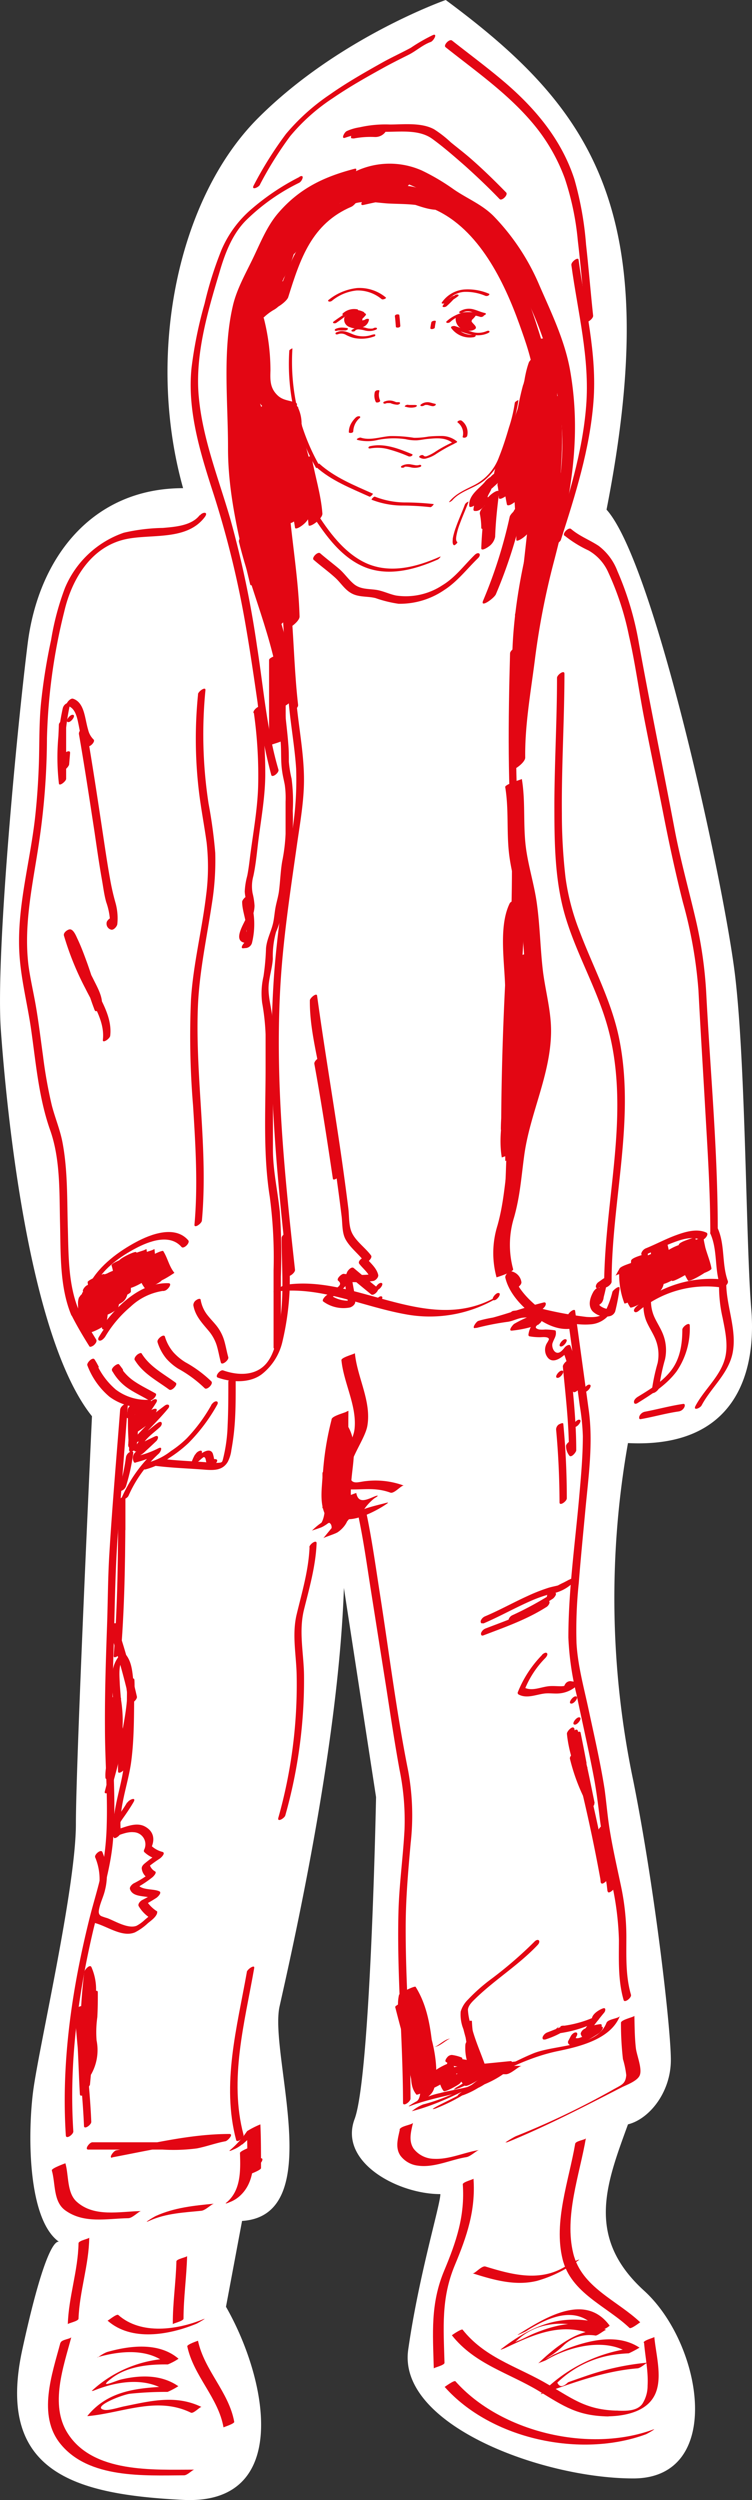 <svg xmlns="http://www.w3.org/2000/svg" viewBox="0 0 140.3 466.03"><rect x="0" y="0" width="140.3" height="466.03" fill="#333333" stroke="none"/><defs><style>.b06e36f0-9492-4b05-9923-c1886bec25d7{fill:#fff;}.e16d76a8-c84e-4cda-8431-bb87604f02cd{fill:#e30613;}</style></defs><g id="bb2eecc9-8f17-47c7-b272-553ba5ab8f28" data-name="Calque 2"><path class="b06e36f0-9492-4b05-9923-c1886bec25d7" d="M501,145c-7-25-1-54,14-69s35-22,35-22c27,20,41,39,30,95,9,10,22,70,24,87s2,50,3,62-3,26-23,25a165.78,165.78,0,0,0,1,63c4,20,7,46,7,52s-4,11-8,12c-4,11-8,21,3,31s15,35-2,35-44-10-42-24,6-27,6-29c-8,0-19-6-16-14s4-60,4-60l-6-39c-1,30-10,69-12,78s9,39-7,40l-3,16c8,14,12,37-8,36s-35-5-30-28,7-20,7-20c-6-4-6-20-5-28s8-38,8-50,3-76,3-76c-12-15-16-58-17-72s3-56,5-72S484,145,501,145Z" transform="translate(-466.84 -54)"/></g><g id="b60e7c18-3674-476f-a4ed-6fdf62cf6254" data-name="Enfants"><path class="e16d76a8-c84e-4cda-8431-bb87604f02cd" d="M514.77,457.67c.54,0,1.53-1.36.74-1.36-.54,0-1.53,1.36-.74,1.36Z" transform="translate(-466.84 -54)"/><path class="e16d76a8-c84e-4cda-8431-bb87604f02cd" d="M520.81,119.39a39.43,39.43,0,0,0,5,21.84c.05.1.67-.34.59-.49a39.24,39.24,0,0,1-5-21.78c0-.07-.59.23-.6.43Z" transform="translate(-466.84 -54)"/><path class="e16d76a8-c84e-4cda-8431-bb87604f02cd" d="M525.77,141c2.86,2.59,6.51,4,10,5.58.21.1.7-.53.65-.55-3.47-1.56-7.11-3-10-5.59-.14-.12-.76.47-.66.56Z" transform="translate(-466.84 -54)"/><path class="e16d76a8-c84e-4cda-8431-bb87604f02cd" d="M536.19,147.16a16,16,0,0,0,5.48,1.08,50.18,50.18,0,0,1,5.48.3c.22,0,.69-.56.59-.58a50,50,0,0,0-5.48-.3,15.81,15.81,0,0,1-5.48-1.08c-.18-.07-.73.52-.59.58Z" transform="translate(-466.84 -54)"/><path class="e16d76a8-c84e-4cda-8431-bb87604f02cd" d="M551.19,147.31c1.5-1.78,4.09-2.26,5.91-3.68a11.17,11.17,0,0,0,3.37-4.54,55.37,55.37,0,0,0,1.89-5.48,28.67,28.67,0,0,0,1.2-5c0-.08-.65.25-.68.49a26.28,26.28,0,0,1-1.09,4.6c-.54,1.85-1.13,3.71-1.85,5.5a9.53,9.53,0,0,1-4.62,5.23c-1.67.85-3.35,1.52-4.59,3-.34.42.33,0,.46-.13Z" transform="translate(-466.84 -54)"/><path class="e16d76a8-c84e-4cda-8431-bb87604f02cd" d="M553.59,148c-.53,1.43-1.17,2.81-1.68,4.25a12.94,12.94,0,0,0-.6,2.13c0,.37-.13,1,.2,1.24.15.13.75-.47.66-.55-.34-.28-.23-.87-.17-1.24a12.16,12.16,0,0,1,.61-2.14c.5-1.38,1.11-2.71,1.62-4.08.07-.17-.15-.06-.21,0a1,1,0,0,0-.43.41Z" transform="translate(-466.84 -54)"/><path class="e16d76a8-c84e-4cda-8431-bb87604f02cd" d="M524.5,149.05c2.55,4,5.54,8.53,10.06,10.53s9.6.66,14-1.3c.14-.07.71-.67.36-.51-4.5,2-9.71,3.34-14.33.94-4.15-2.17-6.94-6.37-9.38-10.22-.07-.11-.76.39-.66.56Z" transform="translate(-466.84 -54)"/><path class="e16d76a8-c84e-4cda-8431-bb87604f02cd" d="M528.8,110.05a8.56,8.56,0,0,1,4.59-1.9,6.94,6.94,0,0,1,4.65,1.61c.23.18,1-.15.77-.32a7.67,7.67,0,0,0-5.33-1.75,10.2,10.2,0,0,0-5.35,2.23c-.15.11-.06.24.08.29a.71.71,0,0,0,.59-.16Z" transform="translate(-466.84 -54)"/><path class="e16d76a8-c84e-4cda-8431-bb87604f02cd" d="M550.05,110.41a4.4,4.4,0,0,1,3.4-2,9.29,9.29,0,0,1,3.95.74.69.69,0,0,0,.59-.08c.09-.06.26-.25.07-.32a10,10,0,0,0-4.71-.78,5.64,5.64,0,0,0-4.08,2.42c-.21.31.62.24.78,0Z" transform="translate(-466.84 -54)"/><path class="e16d76a8-c84e-4cda-8431-bb87604f02cd" d="M551.06,110l.73-.58-.72-.07a16.2,16.2,0,0,1-1.55,1.55l.72.08c.06-.11.13-.22.2-.33l.11-.13,0,0,.06-.06.27-.24.12-.1,0,0,.08-.05c.41-.29.85-.55,1.24-.87.14-.1.09-.26-.08-.29a.71.71,0,0,0-.58.16l-.16.12s-.09.07,0,0l-.06.05-.31.21c-.21.13-.42.26-.62.41a3.43,3.43,0,0,0-1.07,1.14c-.08.15,0,.23.18.24a.75.75,0,0,0,.54-.16,16.36,16.36,0,0,0,1.65-1.68c.12-.13-.07-.22-.18-.24a.76.76,0,0,0-.54.17c-.24.19-.49.38-.72.58a.16.16,0,0,0,.08.29.69.69,0,0,0,.58-.16Z" transform="translate(-466.84 -54)"/><path class="e16d76a8-c84e-4cda-8431-bb87604f02cd" d="M529.65,114.13c.75-.48,1.42-1.07,2.19-1.52a2.62,2.62,0,0,1,1-.38,1.93,1.93,0,0,1,1.23.35c.23.15,1-.19.66-.4a3.06,3.06,0,0,0-3,0,30.24,30.24,0,0,0-2.61,1.73c-.12.08-.23.23-.07.32a.68.68,0,0,0,.59-.07Z" transform="translate(-466.84 -54)"/><path class="e16d76a8-c84e-4cda-8431-bb87604f02cd" d="M531.52,113.1c-.73,1.94,3.4,2.79,3.72.56,0,0-1.57,1.08-1.41-.23,0,0,.58-.57.67-.7S532.16,111.42,531.52,113.1Z" transform="translate(-466.84 -54)"/><path class="e16d76a8-c84e-4cda-8431-bb87604f02cd" d="M531.11,113.15a1.46,1.46,0,0,0,1,1.83,3.07,3.07,0,0,0,2.74-.16,1.74,1.74,0,0,0,.83-1.21c0-.31-.56-.16-.68-.07l-.19.12-.1,0c-.09.05,0,0,0,0l-.25.1h0c-.06,0,.08,0,0,0h0s0,0,0,0-.1,0,0,0l0,0h0l0,0s0,0,0-.07a.92.92,0,0,1,0-.33l-.08.12a6.13,6.13,0,0,0,.7-.74c.15-.22-.15-.35-.31-.43a3.12,3.12,0,0,0-2.28-.24,1.77,1.77,0,0,0-1.17,1.06c-.07.18.27.19.36.18a.56.56,0,0,0,.47-.28,1.17,1.17,0,0,1,.21-.36.68.68,0,0,1,.12-.12c0,.05.17-.09.07,0l.09,0c.1,0-.06,0,0,0l.08,0c.1,0-.09,0,0,0h.1a1,1,0,0,1,.24,0,2.72,2.72,0,0,1,1.15.35s.06,0,0,0l0,0c0,.05,0-.13,0-.13l0,0c-.05,0,0,0-.05,0l-.51.53a.63.63,0,0,0,0,.76.81.81,0,0,0,.72.19,3.06,3.06,0,0,0,1.25-.52l-.67-.07a1.46,1.46,0,0,1-.17.51,1,1,0,0,1-.15.2l0,0-.11.09,0,0,0,0-.11,0-.07,0c-.05,0,.09,0,0,0l-.11,0c-.13,0,0,0-.06,0h-.2c-.07,0,0,0,0,0h-.33l-.16,0a2.53,2.53,0,0,1-.46-.13A1.58,1.58,0,0,1,532,114a1,1,0,0,1-.09-1c.06-.18-.27-.19-.36-.18S531.17,113,531.11,113.15Z" transform="translate(-466.84 -54)"/><path class="e16d76a8-c84e-4cda-8431-bb87604f02cd" d="M529.87,115.6l.06,0s0,0,0,0,.06,0,.08,0l.09,0h0a.52.52,0,0,1,.17,0h.41l.4,0a.74.74,0,0,0,.59-.16.18.18,0,0,0,.08-.18.21.21,0,0,0-.16-.11,7.47,7.47,0,0,0-.94-.09,3,3,0,0,0-1.11.21.45.45,0,0,0-.22.16.15.15,0,0,0,0,.18c.13.13.4.06.55,0Z" transform="translate(-466.84 -54)"/><path class="e16d76a8-c84e-4cda-8431-bb87604f02cd" d="M533.09,115.61a1,1,0,0,1,.74-.2,6.4,6.4,0,0,1,1,.17,3.18,3.18,0,0,0,2.19-.14c.13-.07.23-.24.07-.33a.73.73,0,0,0-.59.08.49.49,0,0,1-.23.06,2.32,2.32,0,0,1-.46,0c-.36,0-.7-.15-1-.21a2.88,2.88,0,0,0-2.33.47c-.14.1-.07.25.08.29a.78.78,0,0,0,.59-.16Z" transform="translate(-466.84 -54)"/><path class="e16d76a8-c84e-4cda-8431-bb87604f02cd" d="M530,116.26a1.79,1.79,0,0,1,1.47.21,6.84,6.84,0,0,0,1.45.54,6.91,6.91,0,0,0,3.69-.28c.12,0,.34-.19.23-.34s-.42,0-.55,0a5,5,0,0,1-3.61-.07c-1-.42-1.95-.88-3-.39-.11,0-.33.18-.22.33s.43.06.55,0Z" transform="translate(-466.84 -54)"/><path class="e16d76a8-c84e-4cda-8431-bb87604f02cd" d="M557,112.63a8.8,8.8,0,0,0-3.56-.41,7.1,7.1,0,0,0-3.27,1.67c-.14.12-.08.25.08.3a.71.71,0,0,0,.58-.16,5.51,5.51,0,0,1,2.64-1.37,8.49,8.49,0,0,1,3,.42.71.71,0,0,0,.58-.16c.13-.12.1-.25-.08-.29Z" transform="translate(-466.84 -54)"/><path class="e16d76a8-c84e-4cda-8431-bb87604f02cd" d="M554.42,113.67a4.12,4.12,0,0,0,.77-.82l-1.94-.2c-2.19-.05-.4,3.55,1.86,2.61C555.66,115,554,114,554.42,113.67Z" transform="translate(-466.84 -54)"/><path class="e16d76a8-c84e-4cda-8431-bb87604f02cd" d="M554.76,113.74a4.56,4.56,0,0,0,.82-.88c.11-.17-.1-.24-.23-.25l-1.82-.18c-.65-.07-1.58.19-1.68.95a2.09,2.09,0,0,0,.91,1.78,2.39,2.39,0,0,0,1.14.47,2.76,2.76,0,0,0,.86,0,1.56,1.56,0,0,0,.75-.31c.33-.3-.09-.68-.29-.91a4.19,4.19,0,0,1-.39-.45s0-.07,0,0,0,0,0-.05a.32.32,0,0,1,0-.09.08.08,0,0,1,0,0c0,.07,0,0,0,0v0s-.06.06,0,0,.08-.26-.08-.3a.78.78,0,0,0-.59.16c-.3.25-.1.57.1.81s.22.25.33.37a2.09,2.09,0,0,1,.14.17l.07.09,0,0c0,.05,0,0,0,0l0,.07a0,0,0,0,0,0,0s0,0,0,0,0,0,0,0,0-.06,0,0,0-.06,0,0,.08-.07.11-.06l-.09,0h0s-.15,0-.16,0h-.06c.08,0,.06,0,0,0l-.16,0h-.06s-.18,0-.08,0a2,2,0,0,1-.26-.06l-.07,0c.07,0,0,0,0,0l-.11,0a1.08,1.08,0,0,1-.24-.12,2.4,2.4,0,0,1-.39-.3,3.19,3.19,0,0,1-.33-.4l-.09-.16a.94.94,0,0,1-.1-.23,1.45,1.45,0,0,1-.1-.41v-.05a.34.34,0,0,1,0-.1.58.58,0,0,1,0-.18s0,0,0,0,0,.06,0,0a.56.56,0,0,1,0-.08s.08-.08,0,0,.06-.07.07-.06-.08,0,0,0l0,0c.06,0-.09,0,0,0l0,0c.06,0,0,0,0,0s0,0,.06,0,0,0,0,0H553c-.08,0,0,0,0,0h.15l1.87.19-.22-.24a3.71,3.71,0,0,1-.72.76c-.14.11-.08.26.08.3A.79.79,0,0,0,554.76,113.74Z" transform="translate(-466.84 -54)"/><path class="e16d76a8-c84e-4cda-8431-bb87604f02cd" d="M555.24,116.38a3.65,3.65,0,0,1-3.45-1.59l-.71.37c2.15.74,4.58,2,6.84.92.11-.06.34-.18.22-.34s-.43-.06-.55,0a4,4,0,0,1-2.92.05c-1-.27-1.95-.69-2.93-1-.19-.07-.91,0-.72.36a4.3,4.3,0,0,0,4.1,1.72c.15,0,.45-.11.47-.28s-.23-.19-.35-.18Z" transform="translate(-466.84 -54)"/><path class="e16d76a8-c84e-4cda-8431-bb87604f02cd" d="M553.18,112.26a2,2,0,0,1,1.74-.07,18.26,18.26,0,0,0,1.9.61.74.74,0,0,0,.59-.15c.12-.12.1-.26-.08-.3-.76-.15-1.46-.51-2.21-.7a3.19,3.19,0,0,0-2.45.36c-.13.07-.24.23-.08.32a.68.68,0,0,0,.59-.07Z" transform="translate(-466.84 -54)"/><path class="e16d76a8-c84e-4cda-8431-bb87604f02cd" d="M531.44,112.42l.21-.17s0,0,0,0l.05,0a.41.41,0,0,1,.11-.07l.11-.07s0,0,0,0l.05,0,.12,0,.06,0s-.08,0,0,0l.12,0h.06c.06,0-.08,0,0,0l.13,0h.06c.06,0-.07,0,0,0h.31s0,0,0,0l.16,0a.7.7,0,0,0,.59-.16.16.16,0,0,0-.08-.29,3.13,3.13,0,0,0-2.71.77.16.16,0,0,0,.08.29.72.72,0,0,0,.58-.15Z" transform="translate(-466.84 -54)"/><path class="e16d76a8-c84e-4cda-8431-bb87604f02cd" d="M540.51,112.94c.09.66.13,1.32.19,2,0,.07.12.1.17.11a.65.65,0,0,0,.31,0c.14,0,.37-.14.35-.32-.06-.66-.1-1.32-.19-2,0-.07-.11-.1-.16-.11a.65.65,0,0,0-.31,0c-.13,0-.38.14-.36.32Z" transform="translate(-466.84 -54)"/><path class="e16d76a8-c84e-4cda-8431-bb87604f02cd" d="M547.32,114.06a9.88,9.88,0,0,0-.19,1.11c0,.18.23.19.35.17a.71.71,0,0,0,.32-.1c.06,0,.15-.1.16-.18a10.73,10.73,0,0,1,.19-1.11.13.13,0,0,0-.08-.15.5.5,0,0,0-.27,0,.71.71,0,0,0-.32.1.35.35,0,0,0-.16.18Z" transform="translate(-466.84 -54)"/><path class="e16d76a8-c84e-4cda-8431-bb87604f02cd" d="M539.05,129.14c.13,0,0,0,0,0l.09,0h.16c.1,0-.05,0,0,0h.11c-.05,0,0,0,0,0h0l.14,0,0,0h0l.12,0a3.76,3.76,0,0,0,1.23.3.65.65,0,0,0,.55-.22c.11-.17-.09-.25-.22-.25h-.21l-.08,0-.16,0h0l0,0c-.18-.06-.35-.14-.54-.2a2.35,2.35,0,0,0-1.63.07c-.11,0-.35.19-.22.33s.4.06.54,0Z" transform="translate(-466.84 -54)"/><path class="e16d76a8-c84e-4cda-8431-bb87604f02cd" d="M546.12,129.53l.06-.05h0l.06,0s0,0,0,0-.08,0,0,0-.06,0,0,0h.17c-.06,0,0,0,0,0l.13,0c.31.06.62.18.94.23a.74.74,0,0,0,.59-.16c.12-.11.1-.26-.08-.29-.39-.06-.75-.22-1.13-.27a2,2,0,0,0-1.51.42s-.1.11-.08.18a.19.19,0,0,0,.16.11.78.78,0,0,0,.59-.15Z" transform="translate(-466.84 -54)"/><path class="e16d76a8-c84e-4cda-8431-bb87604f02cd" d="M542.4,129.78a3.28,3.28,0,0,0,1.86.13.74.74,0,0,0,.28-.14s.1-.12.08-.18-.34-.12-.47-.1c.14,0,0,0,0,0H544c-.12,0-.23,0-.35,0h-.1l-.17,0-.17,0s0,0,0,0l0,0-.09,0a.68.68,0,0,0-.59.07c-.06,0-.15.1-.16.18a.14.14,0,0,0,.09.15Z" transform="translate(-466.84 -54)"/><path class="e16d76a8-c84e-4cda-8431-bb87604f02cd" d="M536.79,127a2.75,2.75,0,0,0,.15,1.91c.06.16.34.13.47.09a.62.62,0,0,0,.28-.14s.1-.11.08-.18a2.55,2.55,0,0,1-.15-1.78.12.12,0,0,0-.08-.15.53.53,0,0,0-.28,0,.56.56,0,0,0-.47.28Z" transform="translate(-466.84 -54)"/><path class="e16d76a8-c84e-4cda-8431-bb87604f02cd" d="M552.22,132.75a2.51,2.51,0,0,1,.94,2.66c-.07.17.27.19.36.18a.6.6,0,0,0,.47-.28,2.74,2.74,0,0,0-1-2.88.54.54,0,0,0-.55,0c-.08,0-.36.2-.22.33Z" transform="translate(-466.84 -54)"/><path class="e16d76a8-c84e-4cda-8431-bb87604f02cd" d="M533.5,136a7.84,7.84,0,0,0,3.85,0,15.28,15.28,0,0,1,5.18-.13,8,8,0,0,0,2.12.21c.67-.05,1.33-.2,2-.26,1.63-.15,3.32-.32,4.66.78.22.18,1-.14.77-.33a4.53,4.53,0,0,0-3-1,22.19,22.19,0,0,0-2.31.11,14.38,14.38,0,0,1-2.69.23,25,25,0,0,0-4.49-.32c-1.77.13-3.7.86-5.43.29-.25-.08-1,.29-.66.4Z" transform="translate(-466.84 -54)"/><path class="e16d76a8-c84e-4cda-8431-bb87604f02cd" d="M536.05,137.57a7.8,7.8,0,0,1,3.59.27,25.8,25.8,0,0,1,3.42,1.23.72.72,0,0,0,.59-.08c.1-.07.26-.25.07-.33-2.43-1-5.11-2.08-7.78-1.5-.12,0-.4.15-.36.32s.36.12.47.09Z" transform="translate(-466.84 -54)"/><path class="e16d76a8-c84e-4cda-8431-bb87604f02cd" d="M551.2,136.48a23.78,23.78,0,0,0-3.24,1.79,8.3,8.3,0,0,1-1.21.65c-.27.12-.64.28-.89,0s-1,.12-.77.33a1.5,1.5,0,0,0,1.38.18,5.94,5.94,0,0,0,1.55-.68,28.78,28.78,0,0,1,3.51-2c.11-.05.33-.19.22-.34s-.42-.06-.55,0Z" transform="translate(-466.84 -54)"/><path class="e16d76a8-c84e-4cda-8431-bb87604f02cd" d="M542.34,141s.06,0,0,0l.06,0,.05,0h0a.92.92,0,0,1,.29,0,4.66,4.66,0,0,1,.72.11,3.14,3.14,0,0,0,1.72-.05c.11,0,.34-.19.22-.33s-.41-.06-.55,0h0c-.06,0,.07,0,0,0h-.12a1.76,1.76,0,0,1-.33,0l-.79-.14a2.64,2.64,0,0,0-1.81.24c-.12.07-.24.24-.07.33a.67.67,0,0,0,.58-.08Z" transform="translate(-466.84 -54)"/><path class="e16d76a8-c84e-4cda-8431-bb87604f02cd" d="M533.31,131.74a4.93,4.93,0,0,0-1,1.27,3.29,3.29,0,0,0-.39,1.57c0,.06.12.1.16.11a.65.65,0,0,0,.31,0c.16,0,.36-.13.36-.31a3.43,3.43,0,0,1,1.23-2.48c.12-.12.09-.26-.08-.3a.74.74,0,0,0-.59.16Z" transform="translate(-466.84 -54)"/><path class="e16d76a8-c84e-4cda-8431-bb87604f02cd" d="M506.26,315.92a30.48,30.48,0,0,1-4.57,6.19,19.15,19.15,0,0,1-2.95,2.37,11.82,11.82,0,0,1-4.05,2.08,1.4,1.4,0,0,0-.95.73c-.1.2-.21.71.2.63a12.89,12.89,0,0,0,4.45-2.13A23.84,23.84,0,0,0,502,323a32.56,32.56,0,0,0,5.36-7.14c.16-.26.18-.63-.19-.64s-.77.43-.95.73Z" transform="translate(-466.84 -54)"/><path class="e16d76a8-c84e-4cda-8431-bb87604f02cd" d="M495.78,327.24c3.07.39,6.16.48,9.24.72,1.69.13,3.37.18,4.33-1.49a6.57,6.57,0,0,0,.66-2.18c.24-1.32.43-2.66.55-4,.29-3.15.25-6.31.25-9.46,0-.78-1.37.19-1.37.74,0,2.69,0,5.39-.13,8.07a29.28,29.28,0,0,1-.88,6.4c-.13.42-.11.51-.51.61a10.44,10.44,0,0,1-2.79-.09c-2.78-.2-5.56-.3-8.33-.65-.58-.07-1.58,1.27-1,1.34Z" transform="translate(-466.84 -54)"/><path class="e16d76a8-c84e-4cda-8431-bb87604f02cd" d="M490.34,325.61a34.4,34.4,0,0,1-1.28,5.86c-.11.33.1.54.43.43a1.43,1.43,0,0,0,.86-.86,36.45,36.45,0,0,0,1.35-6.18c.05-.39-.42-.31-.63-.2a1.4,1.4,0,0,0-.73.95Z" transform="translate(-466.84 -54)"/><path class="e16d76a8-c84e-4cda-8431-bb87604f02cd" d="M492.14,319.35l1.23-1.64-1.13.37a1,1,0,0,1,.12.36v-.13a.92.92,0,0,1,0,.16l0-.16a.29.29,0,0,1,0,.09l.07-.18a.05.05,0,0,1,0,0s.14-.2.09-.13.19-.21.11-.13-.08.08,0,0,.08-.07.05,0,.2-.12.12-.08l-.09.05.17-.08a1,1,0,0,1-.25.08l.16,0-.1,0a1,1,0,0,0-.5.22,1.5,1.5,0,0,0-.44.5.6.6,0,0,0-.1.46.27.27,0,0,0,.3.18,2.25,2.25,0,0,0,.72-.23,2.28,2.28,0,0,0,.79-.72,1.33,1.33,0,0,0,.24-.69,1.19,1.19,0,0,0-.14-.52.2.2,0,0,0-.16-.16.41.41,0,0,0-.29,0,1.43,1.43,0,0,0-.68.51c-.4.55-.81,1.1-1.23,1.64a1.06,1.06,0,0,0-.22.51.28.28,0,0,0,.17.3.77.77,0,0,0,.47-.1,1.74,1.74,0,0,0,.5-.44Z" transform="translate(-466.84 -54)"/><path class="e16d76a8-c84e-4cda-8431-bb87604f02cd" d="M491,322.31l-.27,1.08,1.33-.59a15.61,15.61,0,0,1,.71-4.55l-1.33.59c-.33,1.84-.3,3.71-.55,5.56l1.35-.88a56.37,56.37,0,0,1-.2-7.58c0-.83-1.29.28-1.36.75s-.15.93-.21,1.4.63.22.81.08a13.48,13.48,0,0,0,.93-1.09l-.8.05c.11.79,1.06.59,1.59.38l-.24-.78-.84,1.11c-.62.8.19,1,.76.44a22.22,22.22,0,0,1,2.83-2.3l-.7-.41A21.23,21.23,0,0,1,492.2,319c-.51.64,0,1,.59.59.39-.25.76-.55,1.14-.83s.48-.36.74-.53.51-.16.17-.2l.2-1c-1.1,1.07-2.19,2.17-3.25,3.28-.34.37-.53,1.39.27.88,2-1.29,3.85-2.82,5.77-4.25l-.59-.59c-1.63,1.95-3.48,3.7-5.19,5.58-.27.3-.66,1.13.09.95,1.7-.38,3-1.72,4.34-2.69l-.44-.76c-1.53,1.45-3.26,2.69-4.13,4.69-.21.48.3.52.6.36,1-.55,2-1.06,3.09-1.54l-.27-.88c-.55.53-1.11,1.06-1.68,1.58a13.9,13.9,0,0,1-1.23.83,1.51,1.51,0,0,0-.57,2.12c.08.12.31.06.4,0a18.8,18.8,0,0,0,4-1.51l-.08-1a26.48,26.48,0,0,0-6.51,8.85c-.5,1,.86.49,1.15-.09a23.33,23.33,0,0,1,5.62-7.84c.41-.34.89-1.53-.09-1a17.34,17.34,0,0,1-3.62,1.35l.4,0c-.08-.33-.21-.33-.39,0l.49-.2a5.1,5.1,0,0,0,.84-.71c.65-.59,1.29-1.19,1.93-1.8.42-.4.55-1.24-.27-.87-1,.47-2.07,1-3.08,1.53l.61.36c.66-1.53,2.27-2.54,3.45-3.65.57-.54.37-1.34-.44-.76-1.16.81-2.22,2-3.64,2.31l.09.95c1.8-2,3.76-3.85,5.48-5.93.51-.61,0-1-.59-.58-1.8,1.34-3.52,2.8-5.42,4l.27.88c1-1.11,2.14-2.21,3.24-3.27.1-.1.69-.92.21-1s-1.21.46-1.67.78-1.09.83-1.66,1.21l.59.59a24.38,24.38,0,0,0,2.86-3.78c.34-.67-.25-.71-.7-.42a25.66,25.66,0,0,0-3.18,2.61l.76.44c.29-.37.57-.74.84-1.12s.38-1-.24-.78c-.24.1-.63.27-.68-.09s-.68-.05-.8.05c-.35.28-.72.93-.94,1.09l.82.08.21-1.4-1.36.75a58.78,58.78,0,0,0,.22,7.85c.05.34.59.09.72,0a1.34,1.34,0,0,0,.64-.88c.24-1.85.21-3.73.55-5.56.06-.37-.35-.31-.55-.24a1.43,1.43,0,0,0-.78.82,16.41,16.41,0,0,0-.78,4.86c0,.82,1.23-.21,1.32-.58l.27-1.08c.24-.94-1.16-.11-1.29.43Z" transform="translate(-466.84 -54)"/><path class="e16d76a8-c84e-4cda-8431-bb87604f02cd" d="M503.23,325.14a7.49,7.49,0,0,0-.62,1.35.39.39,0,0,0,0,.39c.1.11.27.07.39,0a3.15,3.15,0,0,0,1.15-.72c.16-.13.31-.27.47-.39l.11-.08c.14-.1-.15.09,0,0l.13-.07s-.16.05-.1,0l.08,0,.06,0s-.13,0-.08,0h.11s-.13,0-.05,0h.06s.12.06,0,0a.61.61,0,0,1,.17.15c.07.07,0-.05,0,0a.93.93,0,0,1,.05.1c.1.28.11.59.22.88a.75.75,0,0,0,.4.44,1,1,0,0,0,.73,0,1.46,1.46,0,0,0,.86-.86A.31.31,0,0,0,507,326s-.17.05-.06,0-.05,0-.05,0,.13,0,.05,0h-.08s.07.06,0,0l-.11-.12c.08.08,0,0,0,0l0-.11a6.56,6.56,0,0,0-.23-.87c-.5-1-1.73-.27-2.32.22l-.52.44-.12.09-.06,0s.19-.11.09-.06-.18.09-.05,0,0,0,0,0l.43.44a2.47,2.47,0,0,1,.1-.29l.06-.15c0-.1-.07.15,0,0a5.86,5.86,0,0,1,.3-.55c.13-.22.18-.67-.2-.63a1.44,1.44,0,0,0-.95.72Z" transform="translate(-466.84 -54)"/><path class="e16d76a8-c84e-4cda-8431-bb87604f02cd" d="M503.79,183.42a82.89,82.89,0,0,0,.16,18.09c.38,3.2,1,6.35,1.44,9.55a40.82,40.82,0,0,1-.11,9.94c-.78,6.48-2.4,12.8-2.81,19.33a157.34,157.34,0,0,0,.39,19.78c.46,7.39.92,14.79.26,22.18-.07.77,1.34-.2,1.39-.76,1.19-13.19-1.22-26.36-.76-39.55.23-6.59,1.63-12.94,2.61-19.43A50.85,50.85,0,0,0,507,213a89.55,89.55,0,0,0-1.25-9.22,84.85,84.85,0,0,1-.58-21.12c.08-.77-1.34.2-1.4.76Z" transform="translate(-466.84 -54)"/><path class="e16d76a8-c84e-4cda-8431-bb87604f02cd" d="M504.12,150c-1.5,2-4.61,2.21-6.9,2.41a34.84,34.84,0,0,0-7.27.89,18.38,18.38,0,0,0-11,10.32,49.75,49.75,0,0,0-2.57,9.63,109.09,109.09,0,0,0-1.9,11.92c-.36,3.74-.27,7.48-.39,11.23-.11,3.2-.32,6.39-.66,9.57-.89,8.4-3.38,16.76-3,25.25.22,5,1.53,9.85,2.23,14.79.89,6.25,1.42,12.66,3.53,18.64,1.94,5.47,1.71,11.65,1.85,17.37s-.08,11.85,2.09,17.11c.26.63,1.6-.5,1.37-1-1.92-4.66-1.87-10.1-2-15.06-.16-5.36,0-10.84-1-16.12-.45-2.37-1.4-4.59-2-6.93a85.91,85.91,0,0,1-1.63-9.15c-.44-3.17-.82-6.36-1.37-9.51-.43-2.46-1-4.87-1.34-7.35-1-8.16,1-16,2.11-24a134.31,134.31,0,0,0,1.33-18.37,107.84,107.84,0,0,1,3.23-23.64c1.39-6,5-12.14,11.56-13.51,4.79-1,11.33.35,14.68-4.14.71-1-.44-.94-.94-.27Z" transform="translate(-466.84 -54)"/><path class="e16d76a8-c84e-4cda-8431-bb87604f02cd" d="M572.18,153.85a21.63,21.63,0,0,0,4.44,2.75,8.78,8.78,0,0,1,3.71,4.11,53.35,53.35,0,0,1,3.85,11.79c1.18,5.14,1.87,10.4,2.88,15.58,1.13,5.79,2.34,11.56,3.48,17.35,1.1,5.64,2.3,11.21,3.71,16.78a84,84,0,0,1,2.9,16.41c.36,7.07.81,14.14,1.21,21.21.45,8,1,16,1,24,0,.8,1.4-.2,1.39-.76,0-14.55-1.37-29.1-2.13-43.62a79.46,79.46,0,0,0-2-14.14c-1.31-5.61-2.87-11.16-3.94-16.84-2.18-11.54-4.55-23-6.65-34.61a58,58,0,0,0-4-13.41,10.6,10.6,0,0,0-3.49-4.69c-1.71-1.13-3.56-1.79-5.15-3.15-.47-.41-1.7.86-1.25,1.25Z" transform="translate(-466.84 -54)"/><path class="e16d76a8-c84e-4cda-8431-bb87604f02cd" d="M570.76,180.39c0,7.71-.45,15.42-.49,23.13,0,7.27,0,14.81,2.19,21.81,2.09,6.74,5.67,12.91,7.63,19.68,2.17,7.47,2.19,15.29,1.57,23-.69,8.56-2.08,17.07-2.11,25.68,0,.8,1.4-.2,1.4-.76,0-15.08,4.44-30.24,1.42-45.26-1.43-7.09-4.91-13.44-7.43-20.16a43.15,43.15,0,0,1-2.59-9.92,104.16,104.16,0,0,1-.68-12c-.08-8.66.47-17.32.48-26,0-.8-1.39.2-1.39.77Z" transform="translate(-466.84 -54)"/><path class="e16d76a8-c84e-4cda-8431-bb87604f02cd" d="M517.74,294.83c8.65-1.29,16.42,2.66,24.75,4.16a24.63,24.63,0,0,0,16.42-2.64c1.41-.73,1.32-1-.13-.25-12.58,6.53-25.62-4.55-38.65-2.6-.8.12-1.92,1.26-2.39,1.33Z" transform="translate(-466.84 -54)"/><path class="e16d76a8-c84e-4cda-8431-bb87604f02cd" d="M487,301.29c2.47-3.35,6-6.77,10.49-6.64l.76-1.4a13.08,13.08,0,0,0-7.37,3.41,25.92,25.92,0,0,0-5.61,6.6c-.16.26-.18.64.2.65s.79-.44,1-.74a21.9,21.9,0,0,1,4.71-5.57,11.18,11.18,0,0,1,6.34-3c.52,0,1.6-1.37.76-1.4-5.09-.15-9.37,3.95-12.19,7.77-.15.2-.41.67-.05.82s.82-.33,1-.55Z" transform="translate(-466.84 -54)"/><path class="e16d76a8-c84e-4cda-8431-bb87604f02cd" d="M586,298.36A19.74,19.74,0,0,1,601.42,294c.48.07,1.4-.66,1.21-1.21-1.15-3.17-.49-6.71-1.88-9.82-.27-.63-1.61.51-1.37,1,1.38,3.11.72,6.65,1.87,9.83l1.21-1.21a21.45,21.45,0,0,0-16.76,4.84c-.21.18-.73.66-.55,1s.61.13.82-.05Z" transform="translate(-466.84 -54)"/><path class="e16d76a8-c84e-4cda-8431-bb87604f02cd" d="M587,288c1.81-.74,3.54-1.66,5.37-2.35,1.6-.61,3.58-1.27,5.24-.52.52.24,1.67-1.09,1-1.37-1.73-.79-3.86-.16-5.54.45-1.95.7-3.76,1.68-5.67,2.46a1.51,1.51,0,0,0-.89.89c-.09.31.09.58.45.44Z" transform="translate(-466.84 -54)"/><path class="e16d76a8-c84e-4cda-8431-bb87604f02cd" d="M484.84,293c1.53-2.74,4.61-4.87,7.31-6.3,2.47-1.31,6.35-2.79,8.56-.25.39.45,1.67-.77,1.25-1.25-2.48-2.86-7-1.14-9.72.32-3.24,1.73-6.75,4.31-8.57,7.57-.16.28-.18.63.2.65s.81-.45,1-.74Z" transform="translate(-466.84 -54)"/><path class="e16d76a8-c84e-4cda-8431-bb87604f02cd" d="M480.15,299.1c1,2,2.19,4,3.38,5.89.07.11.32.06.41,0a1.33,1.33,0,0,0,.53-.35c.22-.23.51-.61.31-.94-1.14-1.86-2.29-3.71-3.26-5.67-.16-.34-.6-.12-.82.05s-.71.66-.55,1Z" transform="translate(-466.84 -54)"/><path class="e16d76a8-c84e-4cda-8431-bb87604f02cd" d="M518.24,153.08c.62,5.7,1.28,11.4,1.71,17.12.4,5.4.55,10.83,1.17,16.22.06.56,1.41-.42,1.34-1-.65-5.63-.78-11.3-1.22-16.95-.44-5.47-1.07-10.93-1.66-16.39-.06-.56-1.41.42-1.34,1Z" transform="translate(-466.84 -54)"/><path class="e16d76a8-c84e-4cda-8431-bb87604f02cd" d="M507.45,310.79c2.64.94,6.22,1.11,8.48-.82a10.8,10.8,0,0,0,3.6-5.86,52.2,52.2,0,0,0,1.35-9.62c.1-3.49-.1-7-.14-10.47,0-.79-1.37.19-1.36.74,0,5.52.56,11.13-.48,16.59-.44,2.3-.79,4.84-2.3,6.72-2,2.46-5.37,2.36-8.13,1.38-.54-.19-1.63,1.12-1,1.34Z" transform="translate(-466.84 -54)"/><path class="e16d76a8-c84e-4cda-8431-bb87604f02cd" d="M518.81,158.35c.78,8.83,1.15,17.69,1.89,26.52.35,4.16,1.12,8.27,1.39,12.44a60.65,60.65,0,0,1-.89,12.62c-1.21,8.64-2.6,17.25-3.24,25.95a204.08,204.08,0,0,0-.07,26.52c.54,9.8,1.58,19.55,2.65,29.3.06.55,1.41-.43,1.34-1-1.94-17.61-3.76-35.33-2.72-53.06.51-8.72,1.83-17.35,3.06-26,.61-4.3,1.42-8.64,1.33-13-.08-4-.75-7.91-1.21-11.86-1.15-9.76-1.33-19.65-2.19-29.45,0-.55-1.39.43-1.34,1Z" transform="translate(-466.84 -54)"/><path class="e16d76a8-c84e-4cda-8431-bb87604f02cd" d="M565.47,150.61c-.72,7.22-1.73,14.41-2.14,21.66s-.53,14.41-.74,21.62c0,.77,1.35-.2,1.36-.75.22-7.2.33-14.42.74-21.62s1.42-14.44,2.14-21.66c.08-.74-1.31.2-1.36.75Z" transform="translate(-466.84 -54)"/><path class="e16d76a8-c84e-4cda-8431-bb87604f02cd" d="M562,175.76c-.34,12.52-.5,25.07.59,37.56,0,.55,1.39-.42,1.34-1-1.08-12.4-.91-24.87-.56-37.3,0-.77-1.35.2-1.37.75Z" transform="translate(-466.84 -54)"/><path class="e16d76a8-c84e-4cda-8431-bb87604f02cd" d="M562,205c.7,9.78.17,19.57,0,29.35-.17,9.93-.26,19.87-.52,29.8-.15,5.63-.35,11.26-.64,16.88,0,.77,1.33-.19,1.36-.74,1-19.78,1.08-39.61,1.46-59.41.1-5.55.09-11.09-.3-16.62-.06-.8-1.41.19-1.37.74Z" transform="translate(-466.84 -54)"/><path class="e16d76a8-c84e-4cda-8431-bb87604f02cd" d="M533.53,90.18c-9.21,3.93-12.65,11.87-15.47,20.89-.32,1,2.29-.83,2.55-1.66,2.24-7.16,4.38-13.71,11.81-16.88.75-.32,2.7-3,1.11-2.35Z" transform="translate(-466.84 -54)"/><path class="e16d76a8-c84e-4cda-8431-bb87604f02cd" d="M513.49,115.5c.41,2,1,4.1,1.28,6.12.2,1.8-.23,3.64-.09,5.43.24,3.33,2.76,3.63,5.24,4.63.82.33,3-2.23,2.13-2.59-1.22-.49-2.37-.41-3.4-1.37-1.43-1.35-1.41-2.82-1.35-4.65a39.59,39.59,0,0,0-1.22-9.69c-.16-.8-2.78,1.17-2.59,2.12Z" transform="translate(-466.84 -54)"/><path class="e16d76a8-c84e-4cda-8431-bb87604f02cd" d="M515.71,113.51a10.21,10.21,0,0,1,2.13-1.7,4.15,4.15,0,0,0,1.55-1.42c.11-.17.58-1,.06-1a5.87,5.87,0,0,0-3.83,1.42,7.08,7.08,0,0,0-1.59,1.73,12.6,12.6,0,0,1-.82,1.43c-.24.27-.9,1.17-.31,1.39s1.53-.87,1.81-1.19a9.07,9.07,0,0,0,.69-.94c.07-.13.58-.87.53-1s-.29.15-.17.13.25-.14.33-.17a2.92,2.92,0,0,1,1.24-.2l1.61-2.47a15.22,15.22,0,0,0-3.43,2.55c-.39.35-1.37,1.18-1.19,1.81s1.18-.12,1.39-.31Z" transform="translate(-466.84 -54)"/><path class="e16d76a8-c84e-4cda-8431-bb87604f02cd" d="M548,93.07c8.18,3.7,12.88,13.4,15.75,21.41,1.14,3.19,2.46,6.86,2.71,10.18.21,2.77.84,5.88.15,8.64-.9,3.61-4.78,6.19-7.24,8.82-1.37,1.46-.53,2.38.88.88,3.41-3.65,7.73-6.12,8.91-11.37S569,121,567.45,116.07c-3-9.58-7.5-21.16-17.29-25.59-.78-.35-3,2.18-2.12,2.59Z" transform="translate(-466.84 -54)"/><path class="e16d76a8-c84e-4cda-8431-bb87604f02cd" d="M534.62,92.21c2.58-.56,5.23-1.28,7.84-.6,1.78.47,3.6,1.32,5.45,1.48.76.06,3.11-2.18,2.12-2.59A19.2,19.2,0,0,0,544,89.26c-1.94-.11-4.12-.46-6-.43a12.36,12.36,0,0,0-7.13,2.62c-1.1.9-1.63,3,.2,1.49,2.43-2,5.61-1.14,8.33-1,2.93.14,5.79,0,8.57,1.15L550,90.5c-2.18-.18-4.17-1.31-6.29-1.72-2.4-.47-5.15.38-7.45.88-.84.18-2.78,2.79-1.67,2.55Z" transform="translate(-466.84 -54)"/><path class="e16d76a8-c84e-4cda-8431-bb87604f02cd" d="M533,85.46c-5.82,1.51-10.39,3.73-14.31,8.32-2.14,2.51-3.38,5.77-4.82,8.71-1.3,2.66-2.87,5.49-3.56,8.4-2,8.48-.92,18-.93,26.64s2.1,16.94,4.13,25.39c.2.82,2.81-1.19,2.59-2.12-1.49-6.21-2.92-12.26-3.91-18.59-1.11-7.13-.37-15.16-.21-22.37a51.53,51.53,0,0,1,.89-10.62c.63-2.61,2.5-5.85,3.64-8.36,3.28-7.27,6.82-10.77,14.83-12.85.82-.21,2.74-2.83,1.66-2.55Z" transform="translate(-466.84 -54)"/><path class="e16d76a8-c84e-4cda-8431-bb87604f02cd" d="M511.42,155c2.51,10.26,7.27,20,7.86,30.64,0,.68,2.64-1.12,2.59-2.13-.59-10.68-5.36-20.38-7.86-30.63-.2-.83-2.81,1.19-2.59,2.12Z" transform="translate(-466.84 -54)"/><path class="e16d76a8-c84e-4cda-8431-bb87604f02cd" d="M532,88.33c5.43-2.67,11.34-.45,16,2.64,4.51,3,8.12,5.23,11.43,9.57,6.76,8.85,10.57,19.83,12,30.84,1.56,12.08-2.73,23.81-5.34,35.43-2.18,9.72-4,20.55-3.85,30.53,0,.64,2.61-1.11,2.59-2.13-.08-5.93,1-12,1.76-17.9a141.43,141.43,0,0,1,3.6-18.65c3.16-12.08,5.21-23.26,3-35.7-1-5.55-3.48-10.64-5.71-15.76a42.09,42.09,0,0,0-8.54-12.91c-2.2-2.21-4.93-3.25-7.46-5a40,40,0,0,0-5.92-3.5,14.82,14.82,0,0,0-12.44.18c-.72.36-2.63,3.1-1.1,2.35Z" transform="translate(-466.84 -54)"/><path class="e16d76a8-c84e-4cda-8431-bb87604f02cd" d="M533,79.45c.54,0,1.53-1.37.74-1.37-.54,0-1.53,1.37-.74,1.37Z" transform="translate(-466.84 -54)"/><path class="e16d76a8-c84e-4cda-8431-bb87604f02cd" d="M532.76,79.83a16.87,16.87,0,0,1,4-.29,2.35,2.35,0,0,0,1.87-.79c.09-.09.69-.93.2-1-2.51-.23-5-.38-7.32.7-.42.19-1.12,1.55-.26,1.22a20.94,20.94,0,0,1,7.62-1.1c2.81,0,6.2-.43,8.6,1.3,2.14,1.55,4.2,3.36,6.18,5.09,2.22,2,4.33,4,6.4,6.15.42.42,1.65-.79,1.22-1.23-2.17-2.22-4.4-4.4-6.75-6.44-1.16-1-2.37-1.93-3.55-2.89a21.2,21.2,0,0,0-3.14-2.45c-2.37-1.29-5.62-.9-8.21-.89a21.8,21.8,0,0,0-7.94,1.16l-.26,1.22c2-.91,4.28-.69,6.4-.5l.2-1c-.2.18-.67,0-.9-.07a9.72,9.72,0,0,0-1.43.06,19.31,19.31,0,0,0-2.51.41c-.54.11-1.38,1.5-.43,1.29Z" transform="translate(-466.84 -54)"/><path class="e16d76a8-c84e-4cda-8431-bb87604f02cd" d="M573.44,103.41c1.19,8.76,3.46,17.35,2.76,26.25-.68,8.72-3.35,17.12-6,25.4-.3.91,1.12.09,1.29-.44,2.69-8.38,5.39-16.88,6.07-25.71.71-9-1.58-17.67-2.78-26.51-.08-.57-1.42.42-1.34,1Z" transform="translate(-466.84 -54)"/><path class="e16d76a8-c84e-4cda-8431-bb87604f02cd" d="M515.36,88.37a67.8,67.8,0,0,1,5.63-9,36,36,0,0,1,8-7.11c2.92-2,6-3.75,9.13-5.48,1.63-.91,3.28-1.73,4.94-2.56,1.43-.72,2.64-1.86,4.15-2.4.51-.19,1.33-1.62.43-1.3a32.43,32.43,0,0,0-4.16,2.39c-1.74.94-3.54,1.76-5.27,2.72-3.33,1.87-6.7,3.78-9.85,6a39.36,39.36,0,0,0-8.17,7.34,69.42,69.42,0,0,0-6,9.56c-.55,1,.83.46,1.15-.09Z" transform="translate(-466.84 -54)"/><path class="e16d76a8-c84e-4cda-8431-bb87604f02cd" d="M522.68,87a44.28,44.28,0,0,0-9.1,6.13,20.68,20.68,0,0,0-5.42,7.46,68,68,0,0,0-3.15,10,78.36,78.36,0,0,0-2.43,11.93c-.85,8.08,1.7,16.14,4.16,23.74a180.74,180.74,0,0,1,6,24.71c.8,4.64,1.48,9.3,2.15,13.95a95.49,95.49,0,0,0,2.56,13.55c.18.6,1.51-.45,1.34-1-2.19-7.43-2.79-15.34-4-23a188.79,188.79,0,0,0-5-23.8c-2.19-7.53-5.16-14.9-5.87-22.78-.7-7.72,1.62-15.63,3.83-23,1-3.47,2.36-7.18,5-9.82a37.76,37.76,0,0,1,9.91-7c.57-.29,1.09-1.65.08-1.14Z" transform="translate(-466.84 -54)"/><path class="e16d76a8-c84e-4cda-8431-bb87604f02cd" d="M549.94,62.78c5.72,4.54,11.81,8.77,16.5,14.44a34.14,34.14,0,0,1,5.76,10,51.26,51.26,0,0,1,2.44,11.62c.59,5,1,10,1.52,15,.06.55,1.4-.43,1.34-1-.47-4.41-.83-8.84-1.32-13.26A61.36,61.36,0,0,0,574,87.4c-2.35-7.24-7.12-13-12.82-17.91-3.23-2.77-6.65-5.29-10-7.93-.49-.39-1.67.87-1.22,1.22Z" transform="translate(-466.84 -54)"/><path class="e16d76a8-c84e-4cda-8431-bb87604f02cd" d="M525.15,94.33c1,0,2.77-2.59,2.12-2.59-1,0-2.77,2.59-2.12,2.59Z" transform="translate(-466.84 -54)"/><path class="e16d76a8-c84e-4cda-8431-bb87604f02cd" d="M541.11,86.89c-4.38-.5-12.06-.12-14.94,4-.18.26-.6,1.28.16,1,2.14-.66,4.21-1.78,6.39-2.21,2.86-.56,6-.25,8.92-.25l2.13-2.59c-9.11.17-15.64,3.26-22,9.74l.87.88c3-3.05,6.9-4.65,9.91-7.54.37-.35,1.44-2.35.11-1.61a45,45,0,0,0-12,9.89c-1.28,1.49.15,1.62,1.19.54,2.38-2.48,5.16-4.6,7.19-7.37,1.11-1.51-.81-.8-1.43-.2a33.16,33.16,0,0,0-3.11,3.48c-.66.82-1.81,3.23-2.62,3.77l.94.45c1.79-3.92,4.85-6.59,7.29-10,.26-.36.56-1.12-.16-1-5.17.56-9.66,6.9-12.28,10.79l2-.47c2-3.29,4.7-5.22,7.39-7.77.25-.23,1.51-1.88.39-1.71-3.1.46-9.33,4.54-9.59,8.1,0,.78,1.69-.57,1.74-.62a63.26,63.26,0,0,1,5.17-5c.12-1.3-.24-1.26-1.08.11q-.69.65-1.32,1.35a33.76,33.76,0,0,0-5.13,7.21c-.77,1.53,1.62-.09,1.93-.45,2.23-2.64,4.27-5.23,7.18-7.21.77-.53,2.4-3.16.48-2-3.77,2.27-7.64,6.08-9.27,10.21-.55,1.4,1.22.28,1.62-.11,2.83-2.78,5-6.2,8.11-8.69l-.85-.85c-2.79,3.55-6.73,6.66-8.48,10.92-.56,1.38,1.23.3,1.62-.11,2.8-3,5.54-6,8.63-8.78l-.85-.85c-2.64,3-5.55,6.05-7.36,9.65-.77,1.52,1.62-.09,1.92-.46a68,68,0,0,1,7.26-7.54c.63-.56,2-2.86.14-1.75-5.82,3.49-10.57,9.1-12.15,15.78-.29,1.21,2.24-.86,2.45-1.39.9-2.24,1.91-4.43,2.65-6.73.33-1-2.28.88-2.55,1.67-.38,1-1.65,5-1.9,5.26l1.38-.08c.82-2.57,1.92-5,2.71-7.61.37-1.22-2.23,1-2.45,1.39-1.45,2.63-2.79,5.38-4,8.11l2.35-1.11a88.59,88.59,0,0,0,3.31-9.43c.32-1.15-2.23.81-2.45,1.38-1.16,3-2.57,5.84-4,8.71l2.45-1.38c.38-3.16,2.45-5.91,3.15-9,.29-1.3-2.09.81-2.27,1.07a54.06,54.06,0,0,0-4.85,9.9c-.68,1.62,2-.39,2.35-1.1a64.07,64.07,0,0,0,4.29-11.41c.32-1.29-2.25,1-2.45,1.38a93.74,93.74,0,0,0-5,11.65c-.4,1.13,2.21-.94,2.46-1.39,1.69-3.12,3-6.41,4.36-9.68.67-1.6-2,.36-2.35,1.1-1.54,3.54-4,7.79-4.06,11.67,0,.92,2.16-1.08,2.29-1.3a8.62,8.62,0,0,0,1.31-4c.15-1.41-2.26,1-2.45,1.38a19.31,19.31,0,0,0-2.08,5.45c-.27,1.31,2.25-1,2.45-1.38a12.58,12.58,0,0,0,1-3.38c.22-1.25-2.33,1-2.56,1.67a14.37,14.37,0,0,0-.88,3.92c0,.54,1,0,1.06-.06,2.23-1.45,3.86-3.73,5.62-5.69,1.05-1.18.3-1.71-.85-.85-2.49,1.85-5.53,4.73-6.39,7.84-.21.74.77.35,1,.16,1.67-1.18,4.87-5.86,6.41-5.4l1-2c-1.86,1.53-3.17,2-4.53,4-.61.87-.1,1.33.76.76a3.22,3.22,0,0,0,1.21-1.25l1.83-2c-4.2,2.15-6.63,4.08-8.12,8.86l2.55-1.66a8.93,8.93,0,0,0,.23-2.87c0-.68-2.58,1.13-2.59,2.12,0,2.52-.22,5.07.45,7.52.29,1,2.54-1.44,2.59-2.13.13-1.65-.21-3.19-.17-4.83l-2.59,2.12a36.06,36.06,0,0,1,1,6.2c0,.74,2.61-1.17,2.59-2.12a38.68,38.68,0,0,0-.4-5.26c-.12-.78-2.7,1.17-2.59,2.12a73.36,73.36,0,0,0,1.18,7.84c.19.85,2.73-1.21,2.59-2.12a32.75,32.75,0,0,0-1.06-5.08c-.29-1-2.61,1.35-2.59,2.12.09,3.15-.06,6.84.8,9.89.27,1,2.61-1.34,2.59-2.12-.09-2.75-.43-5.51-.78-8.23-.11-.83-2.6,1.24-2.59,2.12,0,4.07.16,8.24.58,12.29.09.86,2.53-1.31,2.59-2.12a58.23,58.23,0,0,0-.77-11.64c-.13-.94-2.48,1.32-2.57,1.9-.67,4.44.1,9.13.19,13.6,0,.65,2.61-1.11,2.59-2.12-.07-3.45.71-8.49-.85-11.56-.39-.75-2.44,1.6-2.5,2.06a41.18,41.18,0,0,0,.25,13.34c.2,1,2.49-1.34,2.57-1.89.9-5.86,1.21-13.61-.56-19.31-.32-1-2.49,1.35-2.58,1.89-1,6.42.18,14.44,1.78,20.67.26,1,2.5-1.34,2.57-1.89.51-3.63-.14-7-.58-10.62l-2.59,2.12c1,2.43,1.5,5.66,3.73,7.31.8.6,2.35-1.43,2.5-2.05.46-1.9-.74-3.77-1.53-5.45l-2.44,2.44c1.14,1.12,2.31,3.32,4,3.53.79.09,2.78-1.68,2.28-2.52a6.65,6.65,0,0,0-3.06-3c-.78-.43-3.08,1.77-2.45,2.45,2.19,2.31,4.19,2.29,5.74-.42l-2.29,1.3a4.23,4.23,0,0,0,1,2c.65.6,2.21-1.28,2.4-1.77a3.5,3.5,0,0,0-.07-3.12c-.35-.89-2.9,1.28-2.59,2.12a29,29,0,0,0,1.14,2.84c.44,1,2.5-1.32,2.57-1.89a7,7,0,0,0-.72-3.61c-.38-1-2.64,1.35-2.59,2.12.26,4.23,1.71,7.91,2.63,12l2.52-2.28c-1.27-2.76-1.47-5.8-2.79-8.53-.34-.7-2.62,1.59-2.52,2.28a56.5,56.5,0,0,0,1.1,6.08l2.59-2.12c-.58-2.23-1-4.69-2.24-6.64-.5-.77-2.56,1.67-2.52,2.28.14,2.35.11,4.86,1,7.06.39,1,2.65-1.35,2.59-2.12a24,24,0,0,0-1.48-6.3c-.36-1-2.54,1.45-2.59,2.12a28.44,28.44,0,0,0,.72,6.49c.14.82,2.67-1.21,2.58-2.13a27.63,27.63,0,0,0-1.39-6.54c-.35-1-2.52,1.31-2.57,1.89a40.87,40.87,0,0,0,.36,9.88c.14.93,2.5-1.28,2.57-1.9.34-3.11-.83-6.49-1.7-9.44-.29-.95-2.64,1.33-2.59,2.13.18,3.37.56,6.74.83,10.1.07.85,2.51-1.21,2.57-1.89.29-3.1-.86-6.63-1.61-9.61-.24-1-2.51,1.3-2.57,1.89a43.44,43.44,0,0,0,.87,12.3c.19.95,2.57-1.35,2.59-2.12.14-4.49-1.33-9.39-2.17-13.82-.19-1-2.47,1.36-2.57,1.89a49.26,49.26,0,0,0,.84,20.61c.24.91,2.66-1.28,2.59-2.12-.35-3.69-1.31-7.23-1.81-10.89-.44-3.12-.31-6.31-.81-9.4-.15-1-2.49,1.3-2.57,1.89-.94,7.21,0,14.51,1.59,21.57.2.86,2.7-1.24,2.59-2.13-.79-6.48-2-12.82-2.06-19.38,0-.65-2.6,1.11-2.59,2.12,0,8.14.22,18.09,3.49,25.69.45,1,2.59-1.41,2.59-2.12.06-4.67-1.5-9.58-1.95-14.28l-2.59,2.13c1.75,6.16,1.08,13,3.83,18.86.31.68,2.62-1.57,2.51-2.28-.68-4.63-1.37-9.18-2-13.81-.11-.85-2.58,1.26-2.59,2.12a81.73,81.73,0,0,0,1,10.92c.21,1.67,0,5.17,1.33,6.44.72.67,2.59-1.61,2.52-2.28-.14-1.23-.24-2.46-.28-3.7L517.1,167c.32,1.26.54,2.52.78,3.8.17.86,2.65-1.25,2.59-2.12-.56-8.46-2.23-16.5-2.28-25.06,0-.64-2.59,1.12-2.59,2.13,0,3.25.7,6.42.75,9.67,0,.66,2.6-1.11,2.59-2.12,0-3.72-.56-7.64.18-11.31l-2.58,1.89c.15,2.43-.06,5.13.64,7.46.3,1,2.5-1.33,2.57-1.89.38-3.29-.2-6.55.19-9.84l-2.57,1.89c.42,3,.07,6.11.51,9.17.11.82,2.62-1.23,2.59-2.12-.08-2-.27-3.95-.26-5.94l-2.59,2.12c0,2.92-.44,7.17.7,10,.43,1,2.57-1.43,2.59-2.13.12-4-.91-8-.91-12l-2.59,2.12c.69,1.83.48,3.89.46,5.82l2.59-2.12c0-1.25,0-2.51,0-3.76l-2.59,2.12c.14,8.78,2,17.48,2.27,26.27,0,.66,2.62-1.11,2.59-2.13-.25-8.78-2.13-17.48-2.27-26.26,0-.66-2.6,1.11-2.59,2.12,0,1.25,0,2.51,0,3.76,0,.64,2.57-1.1,2.59-2.12,0-1.95.23-4-.46-5.82-.39-1-2.59,1.39-2.59,2.12,0,4,1,8,.91,12l2.59-2.13c-1.14-2.78-.69-7-.7-10,0-.64-2.59,1.11-2.59,2.12,0,2,.18,4,.26,5.94l2.59-2.12c-.44-3.07-.09-6.13-.51-9.17-.13-.93-2.5,1.28-2.57,1.89-.39,3.29.19,6.55-.19,9.84l2.57-1.89c-.7-2.33-.49-5.05-.64-7.46,0-.9-2.45,1.32-2.57,1.9-.77,3.84-.23,7.87-.21,11.76l2.59-2.12c-.05-3.25-.78-6.42-.75-9.68l-2.59,2.13c0,8.55,1.72,16.59,2.28,25l2.59-2.12c-.24-1.28-.46-2.54-.78-3.8-.24-.92-2.64,1.3-2.59,2.12,0,1.24.14,2.47.28,3.7l2.52-2.29c-1.42-1.33-1.19-6-1.41-7.81a68,68,0,0,1-.75-9.22l-2.59,2.12c.6,4.63,1.28,9.18,2,13.81l2.52-2.28c-2.69-5.79-2-12.52-3.68-18.55-.27-.92-2.67,1.29-2.59,2.13.45,4.68,2,9.6,1.95,14.27l2.59-2.12c-3.27-7.6-3.46-17.55-3.49-25.69l-2.59,2.12c.06,6.56,1.27,12.9,2.06,19.39l2.59-2.13c-1.57-6.88-2.54-14.07-1.62-21.1l-2.58,1.89c.5,3.1.37,6.28.81,9.4.5,3.66,1.46,7.2,1.81,10.89l2.59-2.12a49.19,49.19,0,0,1-.88-20.16l-2.57,1.9c.84,4.43,2.31,9.31,2.17,13.82l2.59-2.12a42.15,42.15,0,0,1-.9-11.84l-2.58,1.89c.68,2.71,1.91,6.35,1.65,9.16l2.57-1.9c-.27-3.37-.66-6.74-.83-10.11l-2.59,2.13c.79,2.68,2,6.13,1.73,9l2.58-1.9a39.51,39.51,0,0,1-.4-9.41l-2.57,1.89a27.73,27.73,0,0,1,1.4,6.55l2.58-2.13a28.92,28.92,0,0,1-.71-6.48l-2.59,2.12a24.08,24.08,0,0,1,1.48,6.3l2.59-2.12c-.86-2.18-.84-4.74-1-7.06l-2.52,2.28c1.16,1.8,1.57,4.29,2.1,6.32.22.84,2.82-1.2,2.59-2.12a57,57,0,0,1-1.1-6.08l-2.52,2.28c1.33,2.72,1.53,5.78,2.79,8.53.29.63,2.69-1.51,2.52-2.28-.92-4.05-2.37-7.72-2.63-11.95L519.86,132a6.81,6.81,0,0,1,.76,3.15l2.57-1.89a30,30,0,0,1-1.14-2.84l-2.59,2.12a2.7,2.7,0,0,1,.31,2.1l2.39-1.77a5,5,0,0,1-.89-1.72c-.35-.93-2.09.94-2.3,1.3l-.37.65,2.06-1.54a3.23,3.23,0,0,1-3-1.62l-2.45,2.45a6.65,6.65,0,0,1,3.07,2.95l2.28-2.51c-1.47-.18-2.71-2.43-3.69-3.38-.67-.66-2.81,1.65-2.44,2.44.47,1,1.76,3.26,1.42,4.67l2.49-2c-2.13-1.57-2.61-4.63-3.58-7-.39-1-2.69,1.32-2.59,2.12.42,3.44,1.11,6.68.62,10.17l2.57-1.9c-1.54-6-2.76-14-1.81-20.21L511,119.57c1.71,5.49,1.46,13.22.6,18.86l2.57-1.9a41,41,0,0,1-.29-12.89l-2.5,2.06c1.33,2.61.65,8.28.71,11.23l2.59-2.12c-.09-4.28-.86-8.89-.23-13.15l-2.57,1.9a58.13,58.13,0,0,1,.77,11.63l2.59-2.12c-.42-4-.54-8.22-.58-12.29l-2.59,2.12c.35,2.72.69,5.48.78,8.23l2.59-2.12c-.86-3-.71-6.74-.8-9.89l-2.59,2.12a32.75,32.75,0,0,1,1.06,5.08l2.59-2.12a73.75,73.75,0,0,1-1.18-7.84l-2.59,2.12a38.68,38.68,0,0,1,.4,5.26l2.59-2.12a36.06,36.06,0,0,0-1-6.2c-.23-1-2.57,1.37-2.59,2.12,0,1.64.3,3.18.17,4.84l2.59-2.13c-.66-2.43-.47-5-.45-7.51l-2.59,2.12-.19,2.41c-.22,1.23,2.34-1,2.55-1.66,1.31-4.21,5.45-3.9,6.49-7.54.1-.36-.13-.49-.45-.45-1.5.24-1.86,1.27-3,2.06l.76.76c.54-.77,2-1.38,2.74-2,.25-.21,1.83-1.78,1-2-3.08-.93-6.18,4.67-8.06,6l1,.16c.44-1.59,3.85-4.53,4-4.67l-.85-.85c-.88,1-2.55,3.19-3.64,3.89l1.05-.06a13.45,13.45,0,0,1,.85-3.47l-2.56,1.67a9.52,9.52,0,0,1-.8,2.81l2.45-1.38a17.58,17.58,0,0,1,1.88-4.89L513.84,107a5.72,5.72,0,0,1-.75,2.79l2.29-1.29c.07-3.3,2.56-7.76,3.82-10.65l-2.35,1.1c-1.38,3.27-2.67,6.56-4.36,9.69l2.45-1.39a87.61,87.61,0,0,1,4.8-11.08l-2.45,1.38a61.8,61.8,0,0,1-4.09,10.85l2.35-1.1A49.88,49.88,0,0,1,520,98l-2.27,1.07c-.71,3.14-2.77,5.82-3.15,9-.16,1.38,2.26-1,2.45-1.38,1.4-2.88,2.82-5.73,4-8.71l-2.45,1.38a84.91,84.91,0,0,1-3.11,8.88c-.65,1.64,2-.4,2.35-1.11,1.25-2.73,2.59-5.48,4-8.11l-2.45,1.39c-.79,2.56-1.9,5-2.71,7.6-.31,1,1.2.06,1.37-.08,2.42-2,3.23-5.54,4.25-8.43l-2.55,1.67c-.68,2.08-1.64,4.13-2.45,6.17l2.45-1.39a19.55,19.55,0,0,1,9.12-12.12l.14-1.74a80.32,80.32,0,0,0-8.56,8.84l1.93-.45c1.53-3,4.29-5.8,6.51-8.34,1-1.13.27-1.85-.85-.85-3.33,3-6.28,6.12-9.31,9.4l1.61-.12c1.52-3.68,5.19-6.5,7.63-9.61.93-1.19.34-1.8-.85-.85-3.37,2.7-5.73,6.3-8.79,9.31l1.61-.11a15.68,15.68,0,0,1,6.44-7.11l.48-2c-3.62,2.48-6.36,5.69-9.16,9l1.92-.45c1.9-3.74,5.68-6,7.48-9.62.29-.6,0-.86-.63-.62-3.31,1.36-5.41,4.22-7.72,6.77l1.73-.62c.1-1.33,4.15-3.25,5.34-3.43l.39-1.72c-3.14,3-6.19,5.31-8.5,9.12-1.17,1.92,1.46.31,2-.47,1.88-2.8,4.89-7.36,8.62-7.77l-.16-1c-2.6,3.65-5.75,6.48-7.65,10.64-.41.89.39.82.94.45,3-2.08,4.41-5.83,7.08-8.37l-1.44-.2c-1.59,2.17-4.22,4.07-6.08,6l1.19.54a36.54,36.54,0,0,1,9.35-7.74l.11-1.62c-1.4,1.34-3.55,1.93-5.14,3.09a37.83,37.83,0,0,0-4.76,4.45c-1.41,1.45-.56,2.35.87.88,5.51-5.63,11.16-7.89,19-8,1,0,2.79-2.59,2.13-2.59-2.66,0-5.36-.16-8,.1-2.82.28-5.09,1.57-7.78,2.4l.17,1c-.22.32,2.32-.28,2.51-.31,2.87-.46,5.34-1,8.32-.64,1,.11,2.87-2.51,2.12-2.59Z" transform="translate(-466.84 -54)"/><path class="e16d76a8-c84e-4cda-8431-bb87604f02cd" d="M518.62,143.67c.17,2,.33,4.05.52,6.08.07.78,2.59-1.21,2.59-2.13,0-2.7-.23-5.39-.28-8.09,0-.7-2.54,1.19-2.59,2.13a20.12,20.12,0,0,0,.72,4.87,39.09,39.09,0,0,0,1,4.8c.28.86,2.88-1.24,2.59-2.12a39.5,39.5,0,0,1-1.05-4.8,20.2,20.2,0,0,1-.72-4.88l-2.59,2.13c0,2.69.26,5.39.28,8.09l2.59-2.13c-.19-2-.35-4.05-.52-6.07-.06-.71-2.67,1.12-2.59,2.12Z" transform="translate(-466.84 -54)"/><path class="e16d76a8-c84e-4cda-8431-bb87604f02cd" d="M519.88,143.67c.33,1.49.63,3,1,4.48a22.49,22.49,0,0,1,1,4.2c.06.71,2.67-1.11,2.59-2.12a22.78,22.78,0,0,0-1-4.21c-.39-1.48-.69-3-1-4.47-.18-.82-2.8,1.18-2.59,2.12Z" transform="translate(-466.84 -54)"/><path class="e16d76a8-c84e-4cda-8431-bb87604f02cd" d="M520.63,142.13a24.27,24.27,0,0,0,.51,3.07c.14.63,1.16-.13,1.39-.31.4-.33,1.34-1.18,1.2-1.81a24.27,24.27,0,0,1-.51-3.07c-.06-.65-1.21.17-1.39.31-.46.38-1.26,1.13-1.2,1.81Z" transform="translate(-466.84 -54)"/><path class="e16d76a8-c84e-4cda-8431-bb87604f02cd" d="M521.89,143.41c.68,2.38,1.32,4.78,2,7.16.24.84,2.85-1.22,2.59-2.13-.7-2.37-1.34-4.77-2-7.15-.24-.84-2.85,1.22-2.59,2.12Z" transform="translate(-466.84 -54)"/><path class="e16d76a8-c84e-4cda-8431-bb87604f02cd" d="M522.4,141.37c.63,3.5,1.74,6.91,2,10.47.05.71,2.67-1.11,2.59-2.12-.27-3.57-1.38-7-2-10.47-.15-.79-2.77,1.15-2.59,2.12Z" transform="translate(-466.84 -54)"/><path class="e16d76a8-c84e-4cda-8431-bb87604f02cd" d="M561.51,141.66l-.68.68c-1.43,1.44-.62,2.25.88.88,1.82-1.67,3.69-2.88,5.19-4.86.9-1.19.35-1.82-.85-.85-1.67,1.35-3.37,4.17-3.35,6.35,0,1,2.42-1.48,2.57-1.89,1.3-3.58,5.38-7.89,5.24-11.8,0-1-2.43,1.46-2.58,1.89-1,2.95-2.44,6-3,9.05-.22,1.17,2.35-.88,2.55-1.67,1-4,2.8-7.95,3.23-12,.38-3.56-1.08-6.87-1.18-10.42,0-.68-2.59,1.13-2.59,2.12,0,4.94.43,10.35-.8,15.18l2.57-1.9a3.93,3.93,0,0,1-.18-2.1c0-.55-2.52,1.1-2.59,2.13a3.89,3.89,0,0,0,.18,2.09c.48,1.06,2.44-1.37,2.57-1.89,1.26-4.94.87-10.59.84-15.63l-2.59,2.12c.11,3.9,1.74,7.45,1,11.39-.68,3.58-2.13,7.06-3,10.6l2.55-1.67c.54-2.91,2.08-6.22,3-9l-2.57,1.89c.07,1.94-2.12,4.75-3,6.33a36.7,36.7,0,0,0-2.22,5l2.58-1.89a9.66,9.66,0,0,1,1-2.73l-.85-.85c-1.21,1.6-3.08,2.82-4.57,4.18l.88.88.68-.68c1.42-1.44.56-2.34-.88-.88Z" transform="translate(-466.84 -54)"/><path class="e16d76a8-c84e-4cda-8431-bb87604f02cd" d="M565.69,119.39a71.06,71.06,0,0,1,0,18.43c-.14,1.17,2.45-.8,2.56-1.67a73.2,73.2,0,0,0,0-18.88c-.11-.75-2.73,1.14-2.59,2.12Z" transform="translate(-466.84 -54)"/><path class="e16d76a8-c84e-4cda-8431-bb87604f02cd" d="M565.18,134a16.35,16.35,0,0,1-.41,3l2.45-1.38c.58-4.19,1.46-8.37,1.53-12.6,0-.9-2.32,1.23-2.47,1.61-2,5.08-1.26,11-2.86,16.2l2.57-1.9c.27-5.94,3.18-11.81,2.76-17.77-.07-1-2.33,1.25-2.47,1.62a47.49,47.49,0,0,0-1.88,7.47c-.6,3.06-.51,7-1.76,9.85l2.45-1.39c.91-6.3,2.8-12.68,3-19.06,0-.93-2.42,1.46-2.58,1.9-1.08,3-1.14,6.52-1.65,9.68s-.37,8-2,10.65l2.27-1.07c1.44-7,3.54-14,4.19-21.16.11-1.29-2.38,1-2.56,1.67-.93,3.64-1.77,7.31-2.56,11-.65,3-.68,7.46-2.35,10.06l2.28-1.07c1.8-5.49,2.44-11.54,3.84-17.16.27-1.09-2.33.85-2.55,1.66-1.47,5.3-1.73,11.17-3.62,16.3-.6,1.65,2.06-.34,2.35-1.11,2.16-5.59,3-12.31,4.22-18.19.24-1.16-2.34.91-2.56,1.67-1,3.45-1.46,7.07-2.25,10.58-.65,2.88-1.93,5.71-2.34,8.6l2.58-1.9c.34-4.67,2.45-9.45,4.16-13.73.64-1.61-2,.34-2.35,1.11-1.87,4.68-4,9.66-4.4,14.74,0,.65,2.45-1.09,2.57-1.89.39-2.82,1.7-5.78,2.34-8.59.79-3.52,1.24-7.13,2.25-10.59l-2.56,1.67c-1.18,5.64-1.93,12.26-4,17.63l2.35-1.11c2-5.35,2.29-11.33,3.82-16.85l-2.55,1.66c-1.4,5.63-2,11.68-3.85,17.17-.39,1.19,2.08-.76,2.28-1.07,1.65-2.58,1.78-5.94,2.4-8.89.95-4.47,1.93-8.92,3.07-13.35l-2.56,1.67c-.64,7.12-2.74,14.17-4.19,21.16-.26,1.29,2.09-.76,2.28-1.07,1.68-2.74,1.68-6.44,2.2-9.54.64-3.88.71-8.29,2-12l-2.57,1.9c-.15,6.21-2,12.46-2.93,18.6-.19,1.33,2.26-1,2.46-1.39,2.32-5.29,1.61-11.82,3.64-17.32l-2.47,1.61c.42,5.93-2.49,11.84-2.76,17.78,0,.85,2.41-1.37,2.58-1.9,1.53-5,.75-10.78,2.65-15.63l-2.47,1.61c-.06,4.07-.94,8.12-1.49,12.14-.18,1.3,2.26-.87,2.45-1.38a13.51,13.51,0,0,0,.65-4c0-.57-2.52,1.09-2.59,2.12Z" transform="translate(-466.84 -54)"/><path class="e16d76a8-c84e-4cda-8431-bb87604f02cd" d="M562.22,140.24c.78-2.66,1.69-5.27,2.51-7.92.24-.75-.77-.33-1-.16a3.58,3.58,0,0,0-1.51,1.83c-.82,2.64-1.73,5.26-2.52,7.92-.22.75.77.33,1,.16a3.51,3.51,0,0,0,1.52-1.83Z" transform="translate(-466.84 -54)"/><path class="e16d76a8-c84e-4cda-8431-bb87604f02cd" d="M561.66,141.39c-.42-.71.9-3.59,1.1-4.13.46-1.26,1-2.49,1.45-3.74.92-2.42,1.78-4.86,2.54-7.33.31-1-2.3.83-2.56,1.66-1.09,3.57-2.46,7-3.78,10.51-.54,1.44-2,4.08-1.19,5.47.35.58,3-1.55,2.44-2.44Z" transform="translate(-466.84 -54)"/><path class="e16d76a8-c84e-4cda-8431-bb87604f02cd" d="M568,131.4a109.68,109.68,0,0,1-.74,13.32c-.15,1.17,2.45-.8,2.56-1.67a117.21,117.21,0,0,0,.77-13.77c0-.62-2.58,1.1-2.59,2.12Z" transform="translate(-466.84 -54)"/><path class="e16d76a8-c84e-4cda-8431-bb87604f02cd" d="M568.2,130.38c0,5-.28,10.07-.25,15.08,0,.63,2.6-1.1,2.59-2.13,0-5,.27-10.05.25-15.07,0-.64-2.59,1.1-2.59,2.12Z" transform="translate(-466.84 -54)"/><path class="e16d76a8-c84e-4cda-8431-bb87604f02cd" d="M568.2,128.85c0,5.88.5,11.75.51,17.63,0,.63,2.59-1.1,2.59-2.12,0-5.89-.49-11.75-.51-17.63,0-.64-2.59,1.1-2.59,2.12Z" transform="translate(-466.84 -54)"/><path class="e16d76a8-c84e-4cda-8431-bb87604f02cd" d="M568.45,130.13c1.25,6.37.44,13.24,0,19.67,0,.56,2.53-1.09,2.59-2.12.44-6.43,1.25-13.3,0-19.68-.15-.79-2.77,1.17-2.59,2.13Z" transform="translate(-466.84 -54)"/><path class="e16d76a8-c84e-4cda-8431-bb87604f02cd" d="M567.2,136.26c-.26,4,.17,7.81.25,11.75,0,.65,2.61-1.1,2.59-2.12-.08-3.94-.51-7.8-.25-11.75,0-.57-2.53,1.09-2.59,2.12Z" transform="translate(-466.84 -54)"/><path class="e16d76a8-c84e-4cda-8431-bb87604f02cd" d="M565.18,142.65c.57,2.46,1,4.95,1.51,7.41.19.81,2.81-1.19,2.59-2.13-.56-2.45-.94-5-1.51-7.41-.19-.81-2.8,1.19-2.59,2.13Z" transform="translate(-466.84 -54)"/><path class="e16d76a8-c84e-4cda-8431-bb87604f02cd" d="M565.18,141.37v6.13c0,.67,1.25-.2,1.4-.31a2.76,2.76,0,0,0,1.19-1.81v-6.13c0-.67-1.25.19-1.39.31a2.77,2.77,0,0,0-1.2,1.81Z" transform="translate(-466.84 -54)"/><path class="e16d76a8-c84e-4cda-8431-bb87604f02cd" d="M563.69,143.44a11,11,0,0,0,.23,4.57c.28.86,2.88-1.24,2.59-2.12a10,10,0,0,1-.27-4.12c.08-.72-.66-.4-1-.16-.53.35-1.43,1.12-1.51,1.83Z" transform="translate(-466.84 -54)"/><path class="e16d76a8-c84e-4cda-8431-bb87604f02cd" d="M562.41,141.88c.26,2.39.36,4.78.76,7.15.13.78,2.75-1.15,2.59-2.12-.4-2.37-.5-4.77-.76-7.15-.07-.73-2.69,1.12-2.59,2.12Z" transform="translate(-466.84 -54)"/><path class="e16d76a8-c84e-4cda-8431-bb87604f02cd" d="M560.65,142.9a48.79,48.79,0,0,0,.76,5.11c.17.81,2.79-1.18,2.59-2.12a49.19,49.19,0,0,1-.76-5.11c-.07-.66-1.21.16-1.39.31-.46.37-1.27,1.13-1.2,1.81Z" transform="translate(-466.84 -54)"/><path class="e16d76a8-c84e-4cda-8431-bb87604f02cd" d="M559.65,144.43a11.17,11.17,0,0,1,.25,2.3c0,.67,1.25-.19,1.39-.31.51-.43,1.2-1.09,1.2-1.81a11.1,11.1,0,0,0-.25-2.3c-.15-.63-1.18.13-1.4.31a5,5,0,0,0-.9,1,1.27,1.27,0,0,0-.29.82Z" transform="translate(-466.84 -54)"/><path class="e16d76a8-c84e-4cda-8431-bb87604f02cd" d="M564.93,146.73a34.78,34.78,0,0,0,.25,5.11c.08.66,1.21-.15,1.4-.31.45-.36,1.28-1.14,1.19-1.81a34.92,34.92,0,0,1-.25-5.11c0-.66-1.26.2-1.39.31a2.83,2.83,0,0,0-1.2,1.81Z" transform="translate(-466.84 -54)"/><path class="e16d76a8-c84e-4cda-8431-bb87604f02cd" d="M562.67,144.18c.11,3.49.5,7,.5,10.47,0,.64,2.59-1.1,2.59-2.12,0-3.5-.39-7-.5-10.47,0-.67-2.63,1.1-2.59,2.12Z" transform="translate(-466.84 -54)"/><path class="e16d76a8-c84e-4cda-8431-bb87604f02cd" d="M562.41,150.06v1.78c0,.25.31.25.47.22a2.28,2.28,0,0,0,.93-.53,2.79,2.79,0,0,0,1.19-1.81v-1.79c0-.24-.3-.24-.46-.21a2.28,2.28,0,0,0-.93.53,2.75,2.75,0,0,0-1.2,1.81Z" transform="translate(-466.84 -54)"/><path class="e16d76a8-c84e-4cda-8431-bb87604f02cd" d="M565.69,147.5q-.16,4.75-.74,9.48c-.14,1.18,2.45-.8,2.55-1.66q.62-5,.78-9.94c0-.67-1.26.2-1.4.31a2.79,2.79,0,0,0-1.19,1.81Z" transform="translate(-466.84 -54)"/><path class="e16d76a8-c84e-4cda-8431-bb87604f02cd" d="M569.67,141.8l.15-.35-2.47,1.61c-.38,8.94-1.9,17.61-3.16,26.44-.16,1.16,2.44-.8,2.56-1.66,1.27-9,2.81-17.81,3.19-26.9,0-.89-2.32,1.25-2.47,1.61l-.15.35c-.68,1.59,2-.35,2.35-1.1Z" transform="translate(-466.84 -54)"/><path class="e16d76a8-c84e-4cda-8431-bb87604f02cd" d="M568,157.87a102.7,102.7,0,0,1,2.42-13c.3-1.1-2.3.9-2.55,1.67-3.07,9.46-5.4,20.67-5.47,30.63,0,.62,2.59-1.1,2.59-2.12.06-9.72,2.43-20.92,5.43-30.18l-2.55,1.67a102.73,102.73,0,0,0-2.43,13c-.15,1.17,2.44-.8,2.56-1.67Z" transform="translate(-466.84 -54)"/><path class="e16d76a8-c84e-4cda-8431-bb87604f02cd" d="M565.49,166.81c2.16-8.18,4.31-16.36,6.61-24.51.3-1.05-2.31.84-2.55,1.67a122.51,122.51,0,0,0-4.35,17.67c-.84,5.94-1.26,11.91-2.26,17.83-.2,1.14,2.4-.8,2.55-1.67,1-5.91,1.42-11.89,2.26-17.82a125,125,0,0,1,4.35-17.68L569.55,144c-2.3,8.14-4.46,16.33-6.61,24.51-.28,1.06,2.33-.82,2.55-1.67Z" transform="translate(-466.84 -54)"/><path class="e16d76a8-c84e-4cda-8431-bb87604f02cd" d="M567,152.38c-.76,5-1.41,9.94-2.44,14.86-.24,1.13,2.36-.83,2.55-1.66.86-3.66,1.33-7.36,2.32-11,.8-2.94,2.21-5.86,2.63-8.88.18-1.23-2.36.93-2.55,1.67a254.26,254.26,0,0,0-5.53,25.72c-.17,1.15,2.43-.8,2.56-1.67A254.8,254.8,0,0,1,572,145.69l-2.55,1.67c-.43,3-1.83,5.93-2.63,8.88-1,3.65-1.46,7.34-2.32,11l2.55-1.66c1-4.92,1.68-9.9,2.45-14.86.17-1.16-2.42.8-2.56,1.66Z" transform="translate(-466.84 -54)"/><path class="e16d76a8-c84e-4cda-8431-bb87604f02cd" d="M561.93,150.34A88.48,88.48,0,0,1,557,165.9c-.7,1.58,2-.35,2.35-1.11a90.79,90.79,0,0,0,5.13-16.12c.26-1.08-2.35.81-2.55,1.67Z" transform="translate(-466.84 -54)"/><path class="e16d76a8-c84e-4cda-8431-bb87604f02cd" d="M558.83,143.14l-.37.33,1.37-.09c.08-.26.21-.51.31-.77l-2.35,1.11a5.83,5.83,0,0,1-1,1.3,9.25,9.25,0,0,1-1.21,1.43l1.39-.31c0-.15.07-.38,0-.27a2.14,2.14,0,0,1,.38-.36,12.69,12.69,0,0,0,1.41-1.43l-2,.73a19.39,19.39,0,0,1-1,2.35,4,4,0,0,0-.59,1.86.25.25,0,0,0,.24.23l.23,0c.7,0,1.41-.71,1.81-1.2.14-.17,1-1.35.31-1.39l-.23,0,.23.24c0-.48.5-1.12.68-1.56.31-.72.59-1.45.85-2.19.16-.46-.28-.48-.58-.4a3.42,3.42,0,0,0-1.45,1.13c-1,1.2-3,2.39-2.88,4.38,0,.68,1.29-.23,1.39-.31a17.63,17.63,0,0,0,2.52-2.73,10.12,10.12,0,0,0,1.89-2.61c.24-.6,0-.87-.62-.62a3.68,3.68,0,0,0-1.73,1.73,12.57,12.57,0,0,0-.51,1.33c-.27,1,1.18.09,1.38-.08l.37-.34c.36-.32,1.42-1.22,1.19-1.81s-1.14.09-1.39.32Z" transform="translate(-466.84 -54)"/><path class="e16d76a8-c84e-4cda-8431-bb87604f02cd" d="M556.37,149.8a13.7,13.7,0,0,1,.26,2.55c0,.67,1.24-.18,1.39-.31.5-.42,1.2-1.09,1.2-1.81a13.62,13.62,0,0,0-.26-2.55c-.12-.64-1.18.13-1.39.31-.42.35-1.32,1.16-1.2,1.81Z" transform="translate(-466.84 -54)"/><path class="e16d76a8-c84e-4cda-8431-bb87604f02cd" d="M557.4,147.53c-.37,2.88-.67,5.76-.77,8.66,0,.66,1.26-.21,1.39-.31a2.86,2.86,0,0,0,1.2-1.81c.09-2.75.39-5.48.73-8.21.15-1.17-2.44.8-2.55,1.67Z" transform="translate(-466.84 -54)"/><path class="e16d76a8-c84e-4cda-8431-bb87604f02cd" d="M525.4,158.39c1.31,1.14,2.72,2.15,4,3.32,1,.91,1.75,2.2,3,2.88,1.38.78,3,.52,4.5.9a22.71,22.71,0,0,0,4.3,1.06A14.67,14.67,0,0,0,549.7,164c2.47-1.58,4.24-3.93,6.31-5.94.75-.73.14-1.34-.61-.62-1.95,1.9-3.61,4.2-6,5.64a12.4,12.4,0,0,1-8.67,1.93c-1.27-.26-2.44-.87-3.72-1.06-1.48-.21-2.94-.08-4.16-1.09-1-.84-1.77-2-2.77-2.85s-2.36-1.88-3.5-2.87c-.46-.4-1.66.84-1.22,1.22Z" transform="translate(-466.84 -54)"/><path class="e16d76a8-c84e-4cda-8431-bb87604f02cd" d="M479.48,185.58c1.41.41,1.74,2.16,2,3.4s.48,3.11,1.59,4.08c.46.4,1.66-.84,1.22-1.22a3.69,3.69,0,0,1-1-1.78c-.23-.77-.37-1.56-.55-2.34-.31-1.36-.78-3-2.29-3.48-.56-.16-1.62,1.17-1,1.34Z" transform="translate(-466.84 -54)"/><path class="e16d76a8-c84e-4cda-8431-bb87604f02cd" d="M481.54,190.69c1.07,6.14,2,12.29,2.94,18.44.44,3,.85,5.9,1.37,8.83.25,1.39.42,2.86.81,4.22a12.43,12.43,0,0,1,.71,4.77l1.19-1a.55.55,0,0,1-.47-.68c0-.78-1.37.2-1.36.75a1.14,1.14,0,0,0,.82,1.27c.49.17,1.15-.62,1.18-1.05a10.7,10.7,0,0,0-.34-3.94,43.33,43.33,0,0,1-1-4.37c-.56-3.09-1-6.18-1.47-9.28-.95-6.32-1.91-12.64-3-18.93-.1-.58-1.44.43-1.34,1Z" transform="translate(-466.84 -54)"/><path class="e16d76a8-c84e-4cda-8431-bb87604f02cd" d="M479.61,188.61c.54,0,1.53-1.37.75-1.37-.55,0-1.53,1.37-.75,1.37Z" transform="translate(-466.84 -54)"/><path class="e16d76a8-c84e-4cda-8431-bb87604f02cd" d="M478.56,195.08l-.18,2.16,1.35-.88c-1-2.56-.6-5.35-.55-8l-1.36.75c0,3.61,0,7.22,0,10.84l1.35-.88a42.43,42.43,0,0,1,.73-13.76c.09-.4-.44-.3-.63-.2a1.4,1.4,0,0,0-.73.95,42.63,42.63,0,0,0-.71,14c.08.6,1.35-.44,1.35-.88,0-3.61,0-7.23,0-10.84,0-.79-1.35.2-1.36.75-.06,2.75-.47,5.65.57,8.28.27.68,1.32-.51,1.35-.88l.18-2.15c0-.4-.4-.32-.63-.2a1.34,1.34,0,0,0-.73.94Z" transform="translate(-466.84 -54)"/><path class="e16d76a8-c84e-4cda-8431-bb87604f02cd" d="M514.21,186.93A83.31,83.31,0,0,1,515,200.6c-.14,4.52-1,9-1.55,13.43-.13,1.08-.27,2.15-.48,3.22a13.36,13.36,0,0,0-.47,2.93c.07,1.58.91,3.24.34,4.79-.41,1.11-2.69,4.4-.31,4.78.44.08.88-.36,1.08-.71,1.4-2.46-.25-5.1-.18-7.67l-1.35.88a13.8,13.8,0,0,1,.51,8l1-.9-.62.06c-.54.05-1.5,1.43-.74,1.36l.61-.06a1.34,1.34,0,0,0,1-.89,14.74,14.74,0,0,0-.46-8.62c-.26-.67-1.35.49-1.36.88-.05,2.18,1.56,5,.4,7l1.08-.72c-1.37-.22-.35-1.93,0-2.67a5.83,5.83,0,0,0,.83-2.85,13,13,0,0,0-.36-2.32,7.16,7.16,0,0,1,.14-3.22c.42-1.95.62-3.94.85-5.92.51-4.28,1.32-8.44,1.37-12.77a87.65,87.65,0,0,0-.87-12.75c-.08-.56-1.42.43-1.34,1Z" transform="translate(-466.84 -54)"/><path class="e16d76a8-c84e-4cda-8431-bb87604f02cd" d="M480.8,233.65c.63,1.29,1.36,2.52,2,3.81.42.85.82,1.71,1.15,2.59a4.69,4.69,0,0,1,.46,2.1l1.35-.88c-1-2.57-1.75-5.25-2.69-7.85-.55-1.5-1.1-3-1.79-4.44-.23-.48-.76-1.88-1.5-1.73-.44.09-1.19.65-1,1.19a53.85,53.85,0,0,0,4,9.84c1.44,2.91,3.66,6.18,3.25,9.56-.09.74,1.3-.21,1.37-.75.41-3.4-1.67-6.58-3.12-9.51a55.05,55.05,0,0,1-4.16-10.16l-1,1.19s0,0,.11.09.23.28.32.43a10.39,10.39,0,0,1,.72,1.41c.66,1.46,1.21,3,1.75,4.47.86,2.41,1.55,4.9,2.48,7.28.27.69,1.31-.54,1.35-.88.2-1.58-.87-3.41-1.53-4.76s-1.43-2.66-2.09-4c-.3-.61-1.59.51-1.34,1Z" transform="translate(-466.84 -54)"/><path class="e16d76a8-c84e-4cda-8431-bb87604f02cd" d="M481.84,298.64c.54,0,1.53-1.36.74-1.36-.54,0-1.53,1.36-.74,1.36Z" transform="translate(-466.84 -54)"/><path class="e16d76a8-c84e-4cda-8431-bb87604f02cd" d="M482.58,298.64c.54,0,1.53-1.36.75-1.36-.55,0-1.53,1.36-.75,1.36Z" transform="translate(-466.84 -54)"/><path class="e16d76a8-c84e-4cda-8431-bb87604f02cd" d="M481.84,296.38c.54,0,1.53-1.36.74-1.36-.54,0-1.53,1.36-.74,1.36Z" transform="translate(-466.84 -54)"/><path class="e16d76a8-c84e-4cda-8431-bb87604f02cd" d="M481.84,296.38c.54,0,1.53-1.36.74-1.36-.54,0-1.53,1.36-.74,1.36Z" transform="translate(-466.84 -54)"/><path class="e16d76a8-c84e-4cda-8431-bb87604f02cd" d="M482.58,294.87c.54,0,1.53-1.36.75-1.36-.55,0-1.53,1.36-.75,1.36Z" transform="translate(-466.84 -54)"/><path class="e16d76a8-c84e-4cda-8431-bb87604f02cd" d="M483.32,297.13c.55,0,1.53-1.36.75-1.36-.54,0-1.53,1.36-.75,1.36Z" transform="translate(-466.84 -54)"/><path class="e16d76a8-c84e-4cda-8431-bb87604f02cd" d="M482.14,298a5.15,5.15,0,0,0-.74,2.83c0-.22,3.11-.83,3.11-1.52v-3.38l-3.11,1.51c0,1.62.6,3.1.76,4.7,0-.15,3.1-.87,3.11-1.51,0-2,.63-4.43-.62-6.23-.18-.26-3,1.16-3.1,1.52-.6,1.8.62,3.66.59,5.51l3.11-1.52v-6.28c0,.25-3.1.79-3.11,1.51,0,2.43-.48,5.3,1.34,7.21.26.27,3-1.15,3.11-1.52a8.09,8.09,0,0,0-.84-6.62c-.17-.24-3,1.15-3.1,1.52-.34,1.49.54,3,1,4.36,0,.07,3.11-1,3.11-1.52,0-2.35.56-4.86-.47-7.07-.06-.15-3.15,1.11-3.1,1.51.26,2.14.25,4.61,1.76,6.3.24.26,3-1.15,3.11-1.51a10,10,0,0,0-1-6.43c-.08-.17-3.21,1.18-3.11,1.52.69,2.17.73,4.48,1.79,6.54a7.52,7.52,0,0,0,3.1-1.52,12.91,12.91,0,0,0-.05-7.29,8.4,8.4,0,0,0-3.11,1.51c-.61,1.83.12,4.32,1.15,5.88.19.29,2.44-1,2.71-1.19,2-1.17,1-4.93.94-6.87,0,.23-3.09.81-3.11,1.52a10.76,10.76,0,0,0,.78,4.83c.05.12,3.11-1.08,3.11-1.52,0-2.21.24-4.33-.47-6.47,0-.08-3.22,1.11-3.11,1.52a32.39,32.39,0,0,0,1.36,4.43c.11.26,2.71-1.15,2.93-1.33a4,4,0,0,0,.28-5.52c-.25-.24-3.16,1.23-3.1,1.52.39,1.79.59,3.68,1.78,5.14.22.27,3-1.15,3.11-1.51a17.21,17.21,0,0,0,.13-5.73c0,.2-3.09.84-3.11,1.51a7.62,7.62,0,0,0,1.36,5c.2.26,3-1.15,3.1-1.51a17.59,17.59,0,0,0,.14-5c0,.2-3.09.83-3.11,1.51-.06,2.05,0,4.16,1.35,5.83.2.25,3-1.15,3.11-1.51.36-1.83-.08-3.63.28-5.46l-3.11,1.51c.84,1.32,1.09,2.86,2.1,4.08.32.38,3.1-1.52,3.1-1.52-1-1.21-1.25-2.75-2.09-4.07-.15-.23-3,1.14-3.11,1.51-.36,1.83.08,3.63-.28,5.46l3.11-1.51c-1.32-1.67-1.42-3.78-1.35-5.83l-3.11,1.51a17.58,17.58,0,0,1-.13,5l3.1-1.51a7.63,7.63,0,0,1-1.35-5L491,288.3a17.2,17.2,0,0,1-.13,5.73l3.11-1.51c-1.19-1.47-1.39-3.36-1.79-5.15l-3.1,1.52c1.16,1.12,1.45,4.05.06,5.15l2.93-1.33a32.48,32.48,0,0,1-1.35-4.44l-3.11,1.52c.72,2.13.43,4.25.47,6.47l3.11-1.52a10.65,10.65,0,0,1-.78-4.83l-3.11,1.52c0,1,.83,5.64-.14,6.21l2.71-1.19c-1-1.56-1.76-4.05-1.15-5.87l-3.11,1.51a13,13,0,0,1,.06,7.3l3.1-1.52c-1.05-2.05-1.09-4.36-1.78-6.54l-3.11,1.52a9.89,9.89,0,0,1,1,6.42l3.11-1.51c-1.52-1.69-1.5-4.16-1.77-6.3L483.2,293c1,2.21.45,4.73.46,7.08l3.11-1.52c-.47-1.38-1.36-2.86-1-4.36l-3.1,1.52a8.08,8.08,0,0,1,.83,6.62l3.11-1.52c-1.83-1.91-1.36-4.78-1.34-7.2l-3.11,1.51c0,2.1,0,4.19,0,6.29,0-.26,3.1-.8,3.11-1.52,0-1.85-1.2-3.7-.6-5.51l-3.1,1.52c1.24,1.79.63,4.18.61,6.22l3.11-1.51c-.16-1.61-.74-3.08-.76-4.7,0,.24-3.1.8-3.11,1.51v3.39l3.11-1.52a5.12,5.12,0,0,1,.74-2.82c-.33.64-2.64.59-3.11,1.51Z" transform="translate(-466.84 -54)"/><path class="e16d76a8-c84e-4cda-8431-bb87604f02cd" d="M584.69,290.49a3.22,3.22,0,0,0,.82-1.46l-3.11,1.51a15,15,0,0,0,.93,6.42c.09.23,2.85-1.2,3.07-1.45,1.14-1.27.35-4.65-.61-5.87-.19-.23-3.17,1.21-3.11,1.52.45,2.2.46,4.63,1.74,6.55.19.28,3-1.17,3.11-1.52,1.25-2.79.25-5.76.16-8.68,0,.22-3.07.82-3.11,1.51a10,10,0,0,0,2.31,7.18c.25.28,2.16-.87,2.4-1,2.71-1.5,1-5.49-.2-7.64-.11-.2-3.2,1.21-3.1,1.52.52,1.73.84,3.87,2.16,5.2.26.26,3-1.14,3.11-1.52a29.78,29.78,0,0,0,.11-6.74l-3.1,1.51c.53,2,.55,4.27,2.09,5.79.29.28,2.87-1.12,3.07-1.45a7.33,7.33,0,0,0,.75-6,10.12,10.12,0,0,0-3.07,1.44c-.9,1.32.49,4.19,1.09,5.44.14.3,2.82-1.24,3.07-1.45,1.75-1.49,1.52-4.68,1.32-6.75,0,.15-3.11.88-3.11,1.51a11.81,11.81,0,0,0,1.72,6.65c.22.33,2.81-1.21,3.07-1.44,1.37-1.25-.1-5.12-.19-6.7,0,.19-3.15.85-3.11,1.51.12,2.08,1.13,3.85,1.5,5.87,0-.05,3.2-1,3.11-1.51-.37-2-1.38-3.8-1.5-5.87L595,286.06c.09,1.49,1.53,5.41.27,6.56l3.07-1.44a11.73,11.73,0,0,1-1.72-6.65L593.48,286c.2,2,.43,5.19-1.24,6.62l3.07-1.44c-.55-1.14-2-4.1-1.17-5.3l-3.07,1.44a7.17,7.17,0,0,1-.67,5.89l3.07-1.45c-1.54-1.51-1.57-3.8-2.1-5.78,0,0-3.12,1-3.1,1.51a29.87,29.87,0,0,1-.12,6.75l3.11-1.52c-1.32-1.32-1.64-3.46-2.17-5.2l-3.1,1.52c.41.74,2.66,6,1.61,6.61l2.4-1a9.89,9.89,0,0,1-2.31-7.18L584.58,289c.09,2.92,1.09,5.9-.16,8.69l3.11-1.52c-1.29-1.92-1.3-4.35-1.74-6.55l-3.11,1.52c.89,1.12,1.76,4.53.68,5.73l3.07-1.45a14.89,14.89,0,0,1-.92-6.41c0,.25-2.86.87-3.11,1.51l-.74,1.32c.3-.39,2.44-.6,3-1.37Z" transform="translate(-466.84 -54)"/><path class="e16d76a8-c84e-4cda-8431-bb87604f02cd" d="M518.65,186.79c.15,1.81.37,3.61.54,5.42s0,3.77.3,5.62c.11.83.33,1.65.48,2.48a17.24,17.24,0,0,1,.15,3.13c0,2,0,4,0,6a32.71,32.71,0,0,1-.63,5.12c-.32,1.86-.36,3.74-.61,5.61-.14,1-.44,1.95-.63,2.94s-.24,2-.47,3c-.38,1.61-1.17,3-1.31,4.67A44.73,44.73,0,0,1,516,236a14,14,0,0,0-.25,4.95,41.46,41.46,0,0,1,.64,5.88c0,2.07,0,4.14,0,6.22,0,8-.48,16.13.78,24.05a86.07,86.07,0,0,1,.71,13.71v14.34c0,.78,1.36-.19,1.36-.74V292a115.7,115.7,0,0,0-.19-12.07c-.41-4-1.31-7.83-1.29-11.85,0-4.2,0-8.4,0-12.59,0-3.9.3-8-.11-11.83-.2-1.91-.79-3.85-.7-5.78.09-1.74.69-3.41.79-5.15a16.78,16.78,0,0,1,.6-5,15.79,15.79,0,0,0,.78-2.22c.2-.95.26-1.92.44-2.87a57.54,57.54,0,0,0,.9-5.86c.14-1.79.53-3.54.78-5.31a44.47,44.47,0,0,0,.22-6.32,32.58,32.58,0,0,0-.22-6,21.35,21.35,0,0,1-.51-3.17c0-1.08,0-2.16-.1-3.24-.16-2.22-.47-4.43-.65-6.64-.06-.8-1.41.2-1.36.74Z" transform="translate(-466.84 -54)"/><path class="e16d76a8-c84e-4cda-8431-bb87604f02cd" d="M520.14,184.91v-9.38c0,.25-3.1.8-3.1,1.51v16c0-.25,3.1-.8,3.1-1.51V177.37c0,.25-3.1.8-3.1,1.52v14.16l3.1-1.51v-16c0,.25-3.1.8-3.1,1.51v9.38c0-.25,3.1-.8,3.1-1.51Z" transform="translate(-466.84 -54)"/><path class="e16d76a8-c84e-4cda-8431-bb87604f02cd" d="M561.1,200.73c.66,4,.27,7.93.66,11.91.37,3.81,1.62,7.49,2.15,11.28.58,4.23.63,8.51,1.14,12.75.47,3.83,1.58,7.54,1.5,11.43-.16,7.92-3.95,15-5,22.77-.56,4.05-.78,7.59-1.9,11.58a17.17,17.17,0,0,0-.17,9.66s3.22-1,3.1-1.52a17.26,17.26,0,0,1,.17-9.66c1.13-4,1.34-7.48,1.9-11.58,1.05-7.74,4.84-14.84,5-22.76.08-3.89-1-7.6-1.5-11.44-.51-4.23-.56-8.52-1.15-12.75-.52-3.79-1.77-7.46-2.14-11.27-.39-4,0-7.95-.66-11.92,0,.07-3.2,1-3.11,1.52Z" transform="translate(-466.84 -54)"/><path class="e16d76a8-c84e-4cda-8431-bb87604f02cd" d="M561.1,239.42c0,4.13.24,8.26.18,12.38-.07,4.31-1,8.53-1,12.82,0-.25,3.11-.81,3.11-1.52,0-14,.65-28.23,1.66-42.24,0,.2-2.83.94-3.11,1.52-2.2,4.48-.85,11.48-.85,16.35,0,6.7.13,13.4,0,20.11l3.11-1.52c0-3.55,1-6.87,1.38-10.37a92.4,92.4,0,0,0,.26-11.41c0,.25-3.11.8-3.11,1.51v19.63l3.11-1.51c0-7.92,0-15.83,0-23.75,0,.26-3.1.8-3.11,1.52-.08,6.84,1.17,13.66.85,20.49a67.59,67.59,0,0,1-1.18,8.26c-.43,2.56-.2,5.89-1.9,8l3.07-1.44c-.82-4.73.68-10.47,1.63-15.16.69-3.42,2.26-7.15,1.28-10.64,0-.06-3,1-3.1,1.52a131.09,131.09,0,0,0-2.27,26.46c0-.25,3.11-.81,3.11-1.52,0-1.28,0-2.56,0-3.84,0,.26-3.11.8-3.11,1.52v3.84l3.11-1.52a131.08,131.08,0,0,1,2.26-26.46l-3.1,1.52c1,3.48-.6,7.23-1.28,10.64-1,4.72-2.46,10.39-1.64,15.15a14,14,0,0,0,3.07-1.44c1.32-1.64,1.33-3.54,1.59-5.56.4-3.07,1.16-6.09,1.45-9.18.7-7.36-.82-14.79-.73-22.16l-3.11,1.52c0,7.91,0,15.83,0,23.74,0-.25,3.11-.8,3.11-1.51V235.54l-3.11,1.51a90.64,90.64,0,0,1-.26,11.42c-.42,3.5-1.37,6.81-1.38,10.37,0-.26,3.09-.8,3.11-1.52.14-6.7,0-13.41,0-20.11,0-4.89-1.36-11.85.85-16.35L562,222.38c-1,14-1.62,28.19-1.66,42.24l3.11-1.52c0-4.28.93-8.5,1-12.81.06-4.13-.15-8.26-.17-12.39,0,.25-3.11.81-3.11,1.52Z" transform="translate(-466.84 -54)"/><path class="e16d76a8-c84e-4cda-8431-bb87604f02cd" d="M525.49,252.34c1.3,7.1,2.39,14.22,3.45,21.36.09.58,1.39-.41,1.35-.88q-.62-8.34-1.88-16.61c-.83-5.42-2.47-10.94-2.41-16.45l-1.35.88c1.27,9,2.76,17.93,4.11,26.9.66,4.4,1.28,8.81,1.82,13.23.16,1.32.06,3,.71,4.22.87,1.61,2.5,2.78,3.58,4.25l.31-.92H535c-.46,0-1.53.76-1.12,1.28.78,1,1.85,1.75,2.17,3l.89-1.15a21.23,21.23,0,0,1-6,0c-.37,0-1.42.93-1,1.29.82.67,0,1.13-.59,1.59s-1.17.77-1.71,1.22c-.15.12-.84.82-.48,1.07a6.4,6.4,0,0,0,4.9,1.12c.44-.09,1.06-.55,1.06-1.06a17.61,17.61,0,0,0-.33-2.6c-.15-.93-.5-2.25,0-3.14l-1.18.65c1.48,1.24,3,2.49,4.47,3.69.49.39,1.67-.86,1.22-1.22-1.51-1.21-3-2.45-4.47-3.69-.39-.32-1,.35-1.18.66-1,2,.12,4.32.14,6.4l1.06-1.06a5.77,5.77,0,0,1-4.43-1l-.48,1.07c1-.87,5.42-3.2,3.26-4.95l-1,1.29a21.94,21.94,0,0,0,6.32,0c.4-.09,1-.7.88-1.15-.34-1.35-1.46-2.17-2.29-3.21L534,289.66a2,2,0,0,0,1.76-.73c.19-.21.52-.62.3-.91-1.07-1.45-2.9-2.68-3.62-4.35-.55-1.29-.44-3-.61-4.41Q531,272.63,530,266c-1.32-8.8-2.79-17.59-4-26.4-.09-.62-1.35.45-1.35.88-.06,5.3,1.46,10.55,2.28,15.75q1.35,8.61,2,17.3l1.35-.88c-1.06-7.13-2.15-14.26-3.45-21.35-.11-.58-1.45.43-1.34,1Z" transform="translate(-466.84 -54)"/><path class="e16d76a8-c84e-4cda-8431-bb87604f02cd" d="M537.14,297c.54,0,1.53-1.36.75-1.36-.55,0-1.53,1.36-.75,1.36Z" transform="translate(-466.84 -54)"/><path class="e16d76a8-c84e-4cda-8431-bb87604f02cd" d="M537.14,294.5c.54,0,1.53-1.36.75-1.36-.55,0-1.53,1.36-.75,1.36Z" transform="translate(-466.84 -54)"/><path class="e16d76a8-c84e-4cda-8431-bb87604f02cd" d="M564.12,293a2.39,2.39,0,0,0-1.82-2c-.51-.11-1.3.66-1.18,1.18.64,2.71,2.76,5.06,4.89,6.75s4.76,3.15,7.46,2.73c.35-.05,1.58-1.09.88-1.35q-3.11-1.17-6.22-2.29l-1,1.34c3.23.58,6.56,1.78,9.88,1.51a4.89,4.89,0,0,0,3.63-2c1-1.33,1.26-3,1.81-4.5l-1.33.59a32.65,32.65,0,0,1-.75,3.92l1-.9a3.15,3.15,0,0,1-2.48-.5c-.93-.76-.72-1.86-.19-2.8l-1.18.66a1.36,1.36,0,0,1,.44,1.68l1.29-.43a32.82,32.82,0,0,0,.93-4.13c.09-.54-.64-.21-.81-.09l-.89.63c-.67.47-.68,1.58.27.91l.88-.62-.81-.09a32.52,32.52,0,0,1-.86,3.82c-.28.95,1.12.07,1.29-.43a2,2,0,0,0-.51-2.47c-.39-.33-1,.36-1.18.65-.63,1.11-1.1,2.58-.17,3.66a3.52,3.52,0,0,0,3.23.91,1.41,1.41,0,0,0,1-.89,36,36,0,0,0,.81-4.24c.11-.81-1.21.28-1.33.59a16.47,16.47,0,0,1-1.35,3.69c-.74,1.12-2.27,1.07-3.47,1a68.77,68.77,0,0,1-8.18-1.49c-.51-.09-1.68,1.11-1,1.34q3.12,1.13,6.23,2.29l.88-1.35c-2.62.41-5.26-1.17-7.2-2.77s-3.95-3.8-4.56-6.36l-1.17,1.17a2,2,0,0,1,1.49,1.64c.16.6,1.5-.45,1.34-1Z" transform="translate(-466.84 -54)"/><path class="e16d76a8-c84e-4cda-8431-bb87604f02cd" d="M530.54,307.55c.42,4.26,2.9,8.49,2.45,12.8-.31,3-4,7.25-3.41,10.16.29,1.34.51,1,1.79,1.09,3,.21,5.29-.46,8.3.64.72.26,2.1-1.46,2.52-1.31a15.3,15.3,0,0,0-7-.85c-1.55.14-2.73.81-3.1-.88-.58-2.64,2.84-6.78,3.29-9.42.78-4.59-1.89-9-2.33-13.54,0,.15-2.56.78-2.51,1.31Z" transform="translate(-466.84 -54)"/><path class="e16d76a8-c84e-4cda-8431-bb87604f02cd" d="M533.76,336.9c.9,4.29,1.51,8.64,2.19,13,1,6.34,2,12.68,3,19,.77,5,1.52,10,2.43,15a46.87,46.87,0,0,1,.93,11.15c-.27,5.14-1,10.24-1.13,15.4-.31,11.85.83,23.68.85,35.53,0,.8,1.4-.21,1.4-.77,0-10.65-.93-21.28-.9-31.93,0-5.27.46-10.47.93-15.71a46.22,46.22,0,0,0-.46-13.44c-2.18-10.88-3.55-21.95-5.26-32.91-.8-5.11-1.5-10.25-2.57-15.31-.13-.6-1.5.45-1.37,1Z" transform="translate(-466.84 -54)"/><path class="e16d76a8-c84e-4cda-8431-bb87604f02cd" d="M543.67,447.55c9.7-2.49,17.51-9.2,27.26-11.21,4.07-.84,9.88-2.23,11.57-6.56-.2.51-2.22.55-2.52,1.31-1.78,4.6-9.61,4-13.72,5.71-7.06,2.94-12.91,7.54-20.49,9.49a8.07,8.07,0,0,0-2.1,1.26Z" transform="translate(-466.84 -54)"/><path class="e16d76a8-c84e-4cda-8431-bb87604f02cd" d="M572.74,299.36,575,316a41.73,41.73,0,0,1,.58,5.68c0,3.86-.36,7.73-.7,11.57-.77,8.63-2,17.33-2,26a53.75,53.75,0,0,0,1.52,10.61c1.06,5.11,2.24,10.19,3.21,15.32.47,2.48.79,4.95,1.09,7.46.45,3.78,1.23,7.52,2,11.25a55,55,0,0,1,1.61,11.64c0,3.79-.19,7.62.88,11.3.18.62,1.54-.46,1.37-1-1-3.45-.86-7-.86-10.57a45.7,45.7,0,0,0-1-9.68c-.72-3.41-1.5-6.82-2.07-10.26-.44-2.62-.64-5.26-1-7.87-.79-5-1.94-9.95-3-14.9-.86-4-2-8.14-2.23-12.25a83.62,83.62,0,0,1,.42-11.19c.36-4.61.82-9.21,1.25-13.82.57-6.06,1.45-12.31.62-18.38l-2.55-18.56c-.08-.58-1.45.44-1.37,1Z" transform="translate(-466.84 -54)"/><path class="e16d76a8-c84e-4cda-8431-bb87604f02cd" d="M561.37,453.38c7.35-3,14.41-6.66,21.47-10.29.81-.41,2.84-1.13,3.33-2.17.57-1.22-.54-3.77-.7-5.16-.22-2-.23-4-.27-6,0,.22-2.52.72-2.51,1.31a58.65,58.65,0,0,0,.37,6.76,17,17,0,0,1,.62,3c-.15,1.7-.89,1.79-2.58,2.76a151.29,151.29,0,0,1-18,8.61c-.37.15-2.69,1.52-1.69,1.11Z" transform="translate(-466.84 -54)"/><path class="e16d76a8-c84e-4cda-8431-bb87604f02cd" d="M541.43,451c-.35,1.62-.9,3.35.12,4.84a4.78,4.78,0,0,0,3.3,1.86c3,.42,6.11-1.13,9-1.59.8-.13,1.92-1.26,2.38-1.33-2.8.44-5.56,1.79-8.43,1.64a4.87,4.87,0,0,1-3.79-1.89c-1-1.5-.47-3.22-.11-4.85-.09.41-2.36.59-2.52,1.32Z" transform="translate(-466.84 -54)"/><path class="e16d76a8-c84e-4cda-8431-bb87604f02cd" d="M489.26,316.68c-.68,8.88-1.46,17.76-2,26.65-.3,4.66-.29,9.36-.46,14-.22,6.26-.42,12.52-.38,18.78,0,6,.51,12,.33,18a51.72,51.72,0,0,1-.89,8.51c-.6,3-1.55,5.9-2.29,8.85-3.31,13.25-5.33,26.91-4.45,40.59.05.82,1.44-.2,1.4-.76-.8-12.45.79-24.9,3.6-37,1.3-5.61,3.22-11.1,3.77-16.85s.17-11.63,0-17.45c-.17-6.18-.05-12.36.14-18.54s.26-12.43.61-18.62c.23-4.12.62-8.24.94-12.36l1.11-14.59c.06-.77-1.36.21-1.4.77Z" transform="translate(-466.84 -54)"/><path class="e16d76a8-c84e-4cda-8431-bb87604f02cd" d="M512.9,421.58c-1.83,10.31-4.77,20.92-2,31.35.16.61,1.53-.46,1.37-1-2.73-10.33.22-20.87,2-31.08.13-.73-1.3.22-1.4.77Z" transform="translate(-466.84 -54)"/><path class="e16d76a8-c84e-4cda-8431-bb87604f02cd" d="M506.78,464.78c-3.76.37-7.37.72-10.86,2.29-.44.21-2.72,1.59-1.15.88,3-1.36,6.38-1.52,9.63-1.84.8-.08,1.94-1.29,2.38-1.33Z" transform="translate(-466.84 -54)"/><path class="e16d76a8-c84e-4cda-8431-bb87604f02cd" d="M512,453.78a17.69,17.69,0,0,0,3.4-3.72l-2.49,1.26c.1,2.71.07,5.42.12,8.13l2.51-1.31c-.39-1.4-1-2.74-1.42-4.12,0,0-2.52.91-2.51,1.32.11,3.22.21,7-2.54,9.25-.43.35.47,0,.54-.06a5.93,5.93,0,0,0,1.7-.95c2.9-2.37,2.94-6.08,2.81-9.56l-2.51,1.32c.47,1.37,1,2.71,1.42,4.11,0,0,2.52-.88,2.51-1.31,0-2.71,0-5.42-.12-8.14a16.6,16.6,0,0,0-2.48,1.26,17.16,17.16,0,0,1-3.17,3.53c-.43.36.47,0,.54-.06a6.12,6.12,0,0,0,1.69-1Z" transform="translate(-466.84 -54)"/><path class="e16d76a8-c84e-4cda-8431-bb87604f02cd" d="M476.5,458.56c.73,2.49.22,5.84,2.54,7.49,3.5,2.5,7.74,1.51,11.73,1.44.79,0,2-1.32,2.39-1.33-4,.07-8.74,1.2-12-1.73-1.88-1.68-1.46-4.92-2.12-7.18,0,0-2.62.94-2.52,1.31Z" transform="translate(-466.84 -54)"/><path class="e16d76a8-c84e-4cda-8431-bb87604f02cd" d="M502.91,297.29c.32,1.94,1.56,3.25,2.78,4.7a8,8,0,0,1,1.55,2.71c.34,1.08.51,2.2.81,3.29.18.62,1.54-.46,1.38-1-.3-1.06-.47-2.15-.79-3.2a8.22,8.22,0,0,0-1.51-2.79c-.56-.68-1.18-1.31-1.7-2a6.3,6.3,0,0,1-1.15-2.7c-.06-.39-.67-.07-.82.05a1.14,1.14,0,0,0-.55,1Z" transform="translate(-466.84 -54)"/><path class="e16d76a8-c84e-4cda-8431-bb87604f02cd" d="M524.59,342.42c-.18,4.29-1.4,8.35-2.4,12.5-.92,3.85-.05,7.63,0,11.52a91.31,91.31,0,0,1-3.42,26.4c-.26.94,1.15.1,1.3-.43a92.81,92.81,0,0,0,3.49-26.25c-.07-4.08-1-8.09,0-12.12s2.18-8.13,2.35-12.37c0-.77-1.34.2-1.36.75Z" transform="translate(-466.84 -54)"/><path class="e16d76a8-c84e-4cda-8431-bb87604f02cd" d="M487.23,357.73a136.29,136.29,0,0,1,3.8,13.49l1.34-1c-1.1-2.6-.26-5.78-2.22-8-.23-.27-.77.15-.91.3-2.44,2.58-1.23,6.82-1.19,10l1.36-.74c0-.38,0-.74,0-1.12l-1.36.75a52.9,52.9,0,0,1-.49,7.55c-.28,2.12-1.17,4.22-1.05,6.37,0,.6.77.16,1-.07,1.82-1.87,1.14-4.65,1.06-7-.05-1.29-.2-2.57-.25-3.85s-.19-3,.67-4.06l-1.13.37c.74,2.72.49,5.64.26,8.41a70.56,70.56,0,0,1-1.74,8.87c-.09.42.44.28.63.2a1.36,1.36,0,0,0,.73-.95c.35-1.66.88-3.28,1.24-4.94a32.45,32.45,0,0,0,.54-4.29,24.66,24.66,0,0,0-.31-8.31c-.15-.56-1,.21-1.13.37-1.57,1.88-1.17,4.77-1,7,.08,1.11.11,2.22.2,3.33s.49,3.31-.39,4.22l1-.07c-.12-2.14.76-4.25,1.05-6.36a54.63,54.63,0,0,0,.48-7.56c0-.79-1.33.23-1.36.75,0,.37,0,.74,0,1.11,0,.79,1.37-.19,1.36-.74,0-1.43-.2-2.85-.25-4.27-.05-1.23-.24-3.37.69-4.36l-.92.31c1.87,2.16,1,5.33,2.1,7.82.27.63,1.47-.49,1.34-1a136.47,136.47,0,0,0-3.8-13.5c-.23-.61-1.54.47-1.34,1Z" transform="translate(-466.84 -54)"/><path class="e16d76a8-c84e-4cda-8431-bb87604f02cd" d="M488.06,375.43a35.63,35.63,0,0,1,.8,8.74l1.36-.75c-.15-5.49,2-10.75,1.7-16.24-.05-.82-1.35.22-1.36.74-.13,5.19.07,10.41-.65,15.56-.6,4.32-2.37,8.61-1.85,13,.07.55,1.41-.43,1.34-1-.52-4.44,1.38-8.87,1.94-13.24.64-5,.46-10.05.58-15.07l-1.36.74c.34,5.5-1.85,10.76-1.7,16.25,0,.8,1.34-.23,1.36-.75a36.89,36.89,0,0,0-.82-9c-.12-.58-1.46.44-1.34,1Z" transform="translate(-466.84 -54)"/><path class="e16d76a8-c84e-4cda-8431-bb87604f02cd" d="M490.24,339.14v-5.87c0-.78-1.36.19-1.36.74,0,9.56-.07,19.11-.83,28.64-.06.75,1.32-.2,1.36-.75.76-9.52.82-19.08.83-28.63l-1.36.74v5.88c0,.78,1.36-.2,1.36-.75Z" transform="translate(-466.84 -54)"/><path class="e16d76a8-c84e-4cda-8431-bb87604f02cd" d="M527,328.47c.07,2.17,1.51,8.83-1,10.19l2-.74c.45-.41,1.59,1.17-.53,2.56l2.67-1.11c1.28-1.58,2.62-3.09,3.84-4.71.11-.15-.18-.05-.21-.05-2.59.6-4.41,2.12-6.59,3.58l2.94-1.33a5.83,5.83,0,0,1,2-3.73l-2.93,1.33-1.38,2,2.93-1.33c-1.3-2.5-.71-5.3-.6-8L527,328.67v6.49l3.11-1.52a54,54,0,0,1,1.7-16.65l-3.11,1.51c0,5.78.25,11.55-.1,17.32,0-.18,2.8-.93,3.07-1.45a3.83,3.83,0,0,1,1.56-2l-3.07,1.44c.37,2,1.89,1.42,3.36.9,1.23-.44.59-.67,0-.1a23.46,23.46,0,0,0-2.25,2.79c.27-.36,2.4-.74,3-1.38.39-.39.92.14,1.27-.5.49-.88-.67.13-1.21-.06-2.12-.73-2.11-2.14-2-4.4.14-4,1.54-8-.81-11.57-.17-.27-2.88,1.14-3.07,1.44-1.66,2.66.21,7.87.21,10.93,0-.25,3.11-.8,3.11-1.51a32.15,32.15,0,0,0-.33-5.37c-.31-1.86-1.07-3.64,0-5.42L528.45,321c2,3,1.29,6.25,1,9.67-.17,1.84-.85,5.48,1.29,6.34s6.55-1.47,8.32-2.73c.24-.17.19-.23-.07-.16-2.72.73-5.58,1.2-7.64,3.28l3-1.38a9.45,9.45,0,0,1,2.36-2.74c.85-.48.78-.66-.13-.27-1.61.69-2.91,1.21-3.27-.71a14,14,0,0,0-3.07,1.44,4,4,0,0,0-1.57,2l3.07-1.44c.36-5.78,0-11.55.11-17.32,0,.2-2.92.87-3.11,1.51a54.32,54.32,0,0,0-1.7,16.66c0-.23,3.11-.82,3.11-1.52,0-2.16,0-4.33,0-6.49,0,.26-3.08.8-3.11,1.52-.1,2.7-.69,5.49.61,8,.14.28,2.7-1.15,2.93-1.33a4.85,4.85,0,0,0,1.72-2.39c-.09.26-2.52,1-2.93,1.34a6.14,6.14,0,0,0-2.31,4.1s2.65-1.15,2.93-1.34c1.69-1.13.25.07-.43.83-.83.93-1.62,1.91-2.4,2.87.14-.17,2.16-.78,2.67-1.11,1.78-1.17,3.22-4,0-3.29a12.12,12.12,0,0,0-4.8,3c.09-.08,1.61-.52,2-.74,4.56-2.46,3.28-7.09,3.13-11.6,0,.22-3.13.83-3.11,1.52Z" transform="translate(-466.84 -54)"/><path class="e16d76a8-c84e-4cda-8431-bb87604f02cd" d="M547.88,435.55c1,0,2.46-1.54,3-1.54-1,0-2.46,1.54-3,1.54Z" transform="translate(-466.84 -54)"/><path class="e16d76a8-c84e-4cda-8431-bb87604f02cd" d="M542.82,436.38a31.28,31.28,0,0,0,.87,5.78s3.13-1,3.11-1.51c-.06-1.53,0-3,0-4.58,0,.26-3.08.8-3.1,1.52,0,2.24-.71,5,.83,6.86.06.08.51-.11.51-.11a9.25,9.25,0,0,0,2.72-1.31c.89-.78.74-1.79,1.32-2.79L546,441.69c.12.7.23,1.39.32,2.1a15.92,15.92,0,0,0,3.07-1.45,7.62,7.62,0,0,0,1.78-3.75L548,440.1c.84,1.13.72,2.57,1.6,3.68.24.31,2.84-1.16,3.07-1.44.77-.95,1.23-2.13,2.23-2.88L552,440.79c.65.63.88,1.46,1.57,2,.35.3,2.37-1,2.7-1.18l.88-.56c.56-.36.37-.29-.11-.22a6.76,6.76,0,0,0-2.19,1.07l-.88.56,2.7-1.18c-.68-.59-.92-1.43-1.56-2.05-.34-.33-2.62,1.1-2.94,1.33-1.13.85-1.63,2-2.51,3.1l3.07-1.44c-.88-1.11-.75-2.55-1.6-3.68-.19-.27-3,1.15-3.1,1.51a7.43,7.43,0,0,1-1.71,3.62l3.07-1.45c-.1-.7-.2-1.4-.33-2.1a12.64,12.64,0,0,0-3.07,1.45c-.47.82-.44,1.87-1.06,2.6l2.56-1.33-.41.16.51-.11c-1.54-1.89-.89-4.63-.84-6.87l-3.1,1.52c0,1.52,0,3.05,0,4.57l3.11-1.51a31.42,31.42,0,0,1-.88-5.78c0,.16-3.15.87-3.1,1.51Z" transform="translate(-466.84 -54)"/><path class="e16d76a8-c84e-4cda-8431-bb87604f02cd" d="M556.11,440.6c1.6,2.1-6.53,5.17-8.35,6.38-.44.29.17.13.33.07a33.88,33.88,0,0,0,8-4.46c.91-.67,1.79-1.41,2.73-2,2.06-1.41-.71,1.17-3.22,2-2.16.73-4.48,1-6.68,1.58a14.12,14.12,0,0,0-2.32.7c-.86.38-1.3,1.23-.3.33.75-.68,1.24-.94,1.57-2,1-3.29-.2-9.18-1.6-12.16-.07-.15-3.15,1.11-3.11,1.51.29,3.29.2,6.61,1.83,9.57.09.18,3.15-1.14,3.1-1.52-.73-5.51-.66-11.37-3.71-16.24-.14-.24-3,1.14-3.1,1.51-.55,2.44.21,4.57.78,6.93s.67,4.68,1.66,6.9c.06.14,3.09-1.09,3.1-1.52a20.26,20.26,0,0,0-3.15-11.58c-.14-.22-3.18,1.21-3.1,1.52,1.19,4.56,2.67,10.92,5.58,14.71.17.23,1.92-.75,2-.81,1.33-.71,2-1.33,3-1.45,2.63-.33,4.77,1.37,7.48.69a21,21,0,0,0,2.85-1.49c-1.45-1.33-3.77.09-5.23.82a24.43,24.43,0,0,0-3.21,1.87c-1.11.76-3.3,1.76,1.25-.26a13.7,13.7,0,0,1,6.87-1.54c.94.06,2.51-1.57,3-1.54-4.51-.29-9.13,1.83-12.71,4.46a12.9,12.9,0,0,0,2.76-1.15c1.15-.81,2.88-2.37,4.21-1.15l2.85-1.49c-3.27.83-6.36-1.46-9.71-.42-1.91.6-2.75,1.92-4.32,2.76l2-.81c-2.91-3.8-4.38-10.16-5.58-14.72l-3.1,1.52a20.3,20.3,0,0,1,3.15,11.58l3.1-1.52c-1-2.2-1.11-4.56-1.65-6.89s-1.35-4.46-.79-6.93l-3.1,1.51c3.05,4.87,3,10.73,3.71,16.25l3.1-1.52c-1.63-3-1.54-6.28-1.82-9.56l-3.11,1.51c.7,1.47,3.49,12.12,1.36,13.18-.28.14-2.23,1.28-1,.8,6.64-2.51,14.7-2.42,19.73-8.16.06-.07.05-.1,0-.09-3.37.1-6.35,2.84-8.89,4.73-.76.57-3.67,2.28-1.07,1.54a15.41,15.41,0,0,0,2.77-1.35A9.45,9.45,0,0,0,559.8,440l0-.07-.63-.82c-.28-.37-3.13,1.48-3.1,1.52Z" transform="translate(-466.84 -54)"/><path class="e16d76a8-c84e-4cda-8431-bb87604f02cd" d="M561.89,299.75c2.23-.32,5-.21,6.58-2.17.26-.34.35-.93-.24-.78-4,1-7.88,2.57-11.94,3.42l-.59,1.33a49.43,49.43,0,0,1,6-1.17c.89-.16,1.69-.61,2.61-.74a7,7,0,0,1,3,.29l.73-1.32a20.56,20.56,0,0,0-5.27,2.17c-.22.13-1.23,1.34-.42,1.26a20.54,20.54,0,0,0,5-1.14l.26-1.22a4,4,0,0,0-2.18,3.12.28.28,0,0,0,.18.3,11.21,11.21,0,0,0,2,.17c.32,0,1.53-.16,1.64.34,0,.17-.21.48-.28.62a2.42,2.42,0,0,0-.26,2.3c1,2.23,3.17.43,4.21-.75l-1,.21a30.8,30.8,0,0,1,1.83,7.44l1.35-1q-.52-3.21-1-6.44l-1.34,1a19.83,19.83,0,0,1,.08,5.22l1.35-.88c-.29-1.21-.62-2.4-1-3.59-.2-.67-1.39.53-1.34,1,.51,5.45,1.17,10.9,1.14,16.38l1.29-1a2,2,0,0,1-.47-1.3c0-.79-1.39.19-1.37.74a2.94,2.94,0,0,0,.62,1.78c.36.48,1.29-.64,1.29-1,0-5.58-.64-11.11-1.16-16.65l-1.34,1c.35,1.19.68,2.39,1,3.59.17.7,1.31-.54,1.35-.88a20.19,20.19,0,0,0-.1-5.49c-.08-.57-1.42.44-1.34,1q.45,3.22,1,6.43c.1.6,1.41-.45,1.35-1a31.37,31.37,0,0,0-1.84-7.45c-.16-.43-.81,0-1,.2-.35.41-.92,1.23-1.57,1.06s-1-1.28-.74-1.87c.28-.8.72-1.24.57-2.14a.23.23,0,0,0-.16-.16,12.16,12.16,0,0,0-1.81-.15,5.89,5.89,0,0,1-1.11,0c-.6-.13-1.08-.45,0-1.06.36-.2,1.17-1.55.26-1.22a18.51,18.51,0,0,1-4.64,1.07l-.42,1.26a19,19,0,0,1,4.93-2c.29-.08,1.37-1.12.72-1.32-2.11-.64-3.7-.16-5.76.35s-4.32.66-6.46,1.32c-.4.12-1.31,1.48-.59,1.33,4.17-.88,8.12-2.5,12.25-3.5l-.24-.78c-.5.65-2,.74-2.78.84s-1.43.14-2.14.24c-.53.08-1.48,1.47-.74,1.36Z" transform="translate(-466.84 -54)"/><path class="e16d76a8-c84e-4cda-8431-bb87604f02cd" d="M570.89,310.85c.55,0,1.53-1.36.75-1.36-.55,0-1.53,1.36-.75,1.36Z" transform="translate(-466.84 -54)"/><path class="e16d76a8-c84e-4cda-8431-bb87604f02cd" d="M571.53,305c.55,0,1.54-1.37.75-1.37-.54,0-1.53,1.37-.75,1.37Z" transform="translate(-466.84 -54)"/><path class="e16d76a8-c84e-4cda-8431-bb87604f02cd" d="M570.59,320.47c.42,4.52.62,9,.64,13.58,0,.78,1.36-.2,1.36-.75q0-6.93-.65-13.84c0-.39-.67,0-.81.05a1.16,1.16,0,0,0-.54,1Z" transform="translate(-466.84 -54)"/><path class="e16d76a8-c84e-4cda-8431-bb87604f02cd" d="M573.46,313.46c.55,0,1.54-1.36.75-1.36-.54,0-1.53,1.36-.75,1.36Z" transform="translate(-466.84 -54)"/><path class="e16d76a8-c84e-4cda-8431-bb87604f02cd" d="M574.11,308.89c.54,0,1.53-1.36.74-1.36-.54,0-1.53,1.36-.74,1.36Z" transform="translate(-466.84 -54)"/><path class="e16d76a8-c84e-4cda-8431-bb87604f02cd" d="M576,313.46c.54,0,1.53-1.36.74-1.36-.54,0-1.53,1.36-.74,1.36Z" transform="translate(-466.84 -54)"/><path class="e16d76a8-c84e-4cda-8431-bb87604f02cd" d="M574.11,320c.54,0,1.53-1.36.74-1.36-.54,0-1.53,1.36-.74,1.36Z" transform="translate(-466.84 -54)"/><path class="e16d76a8-c84e-4cda-8431-bb87604f02cd" d="M573.17,381.84a35.72,35.72,0,0,0,2.57,7.18c.29.61,1.59-.51,1.34-1a36,36,0,0,1-2.57-7.18c-.15-.6-1.48.44-1.34,1Z" transform="translate(-466.84 -54)"/><path class="e16d76a8-c84e-4cda-8431-bb87604f02cd" d="M573.46,371.57c.55,0,1.54-1.36.75-1.36-.54,0-1.53,1.36-.75,1.36Z" transform="translate(-466.84 -54)"/><path class="e16d76a8-c84e-4cda-8431-bb87604f02cd" d="M574.11,375.49c.54,0,1.53-1.37.74-1.37-.54,0-1.53,1.37-.74,1.37Z" transform="translate(-466.84 -54)"/><path class="e16d76a8-c84e-4cda-8431-bb87604f02cd" d="M575.39,384.63c.55,0,1.53-1.37.75-1.37-.54,0-1.53,1.37-.75,1.37Z" transform="translate(-466.84 -54)"/><path class="e16d76a8-c84e-4cda-8431-bb87604f02cd" d="M575.81,382.27a10.93,10.93,0,0,0-.74-4.12c-.27-.69-1.31.52-1.35.88-.31,2.71.46,5.31,1.22,7.88.18.63,1.44-.48,1.34-1-.6-3-1.73-6.06-1.58-9.2l-1.35.88a54.57,54.57,0,0,1,1.57,6c.12.59,1.45-.44,1.34-1-.35-1.88-.72-3.74-1.1-5.61-.13-.6-1.44.45-1.34,1,.73,4.4,1.72,8.75,2.62,13.11l1.34-1c-.65-3.1-1.23-6.21-2-9.29-.14-.61-1.45.45-1.34,1q.59,3,1,6l1.34-1c-1-3.52-2.43-7-2.78-10.64l-1.34,1c2.5,9.17,4.64,18.43,6.31,27.78.11.62,1.39-.48,1.34-1-.24-2.65-.86-5.28-.45-7.95l-1.36.88q1,4.84,1.73,9.72c.09.59,1.4-.46,1.34-1-.41-3.78-1-7.54-1.76-11.27-.11-.61-1.41.46-1.34,1a67.76,67.76,0,0,1,1,8.86l1.35-.88c-.57-2.69-1.13-5.38-1.88-8-.17-.6-1.5.45-1.34,1,.75,2.65,1.31,5.34,1.88,8,.14.65,1.35-.47,1.35-.88a68.32,68.32,0,0,0-1.07-9.12l-1.34,1c.72,3.74,1.34,7.49,1.76,11.28l1.34-1q-.76-4.87-1.72-9.71c-.14-.71-1.31.56-1.36.88-.42,2.75.23,5.48.48,8.22l1.34-1c-1.67-9.35-3.81-18.61-6.31-27.77-.18-.67-1.39.51-1.34,1,.35,3.68,1.77,7.13,2.78,10.65.18.65,1.4-.5,1.34-1-.26-2-.59-4-1-6l-1.34,1c.73,3.08,1.31,6.2,2,9.29.13.59,1.46-.44,1.34-1-.9-4.37-1.89-8.72-2.62-13.12l-1.34,1q.57,2.79,1.1,5.6l1.34-1a54,54,0,0,0-1.57-6c-.22-.68-1.33.5-1.35.88-.15,3.24,1,6.33,1.6,9.47l1.34-1c-.74-2.49-1.5-5-1.2-7.61l-1.35.88a10,10,0,0,1,.71,3.85c0,.78,1.36-.19,1.37-.74Z" transform="translate(-466.84 -54)"/><path class="e16d76a8-c84e-4cda-8431-bb87604f02cd" d="M482.82,431.91l.52-.52-1,.07c.12,3.21.2,6.41.27,9.62,0,.81,1.11-.16,1.25-.42a9.18,9.18,0,0,0,1-6.31A20,20,0,0,1,485,430c.08-1.53.1-3.07.09-4.6,0-.82-1.32.25-1.37.74-.59,5.71-.89,11.44-1.44,17.15l1.36-.74a87.82,87.82,0,0,1,.12-11.92c.15-1.83.93-3.52,1-5.37a10.3,10.3,0,0,0-.85-4.55c-.29-.69-1.31.52-1.35.88a107.61,107.61,0,0,0-.76,11.35,30,30,0,0,0,.22,5.19,14.75,14.75,0,0,1-.25,6.06l1.33-.59c-.29-5.16-.33-10.33-.95-15.46-.06-.58-1.38.4-1.35.88.45,7.09,1.41,14.15,1.71,21.26,0,.79,1.38-.2,1.36-.75-.29-7.11-1.26-14.16-1.71-21.26l-1.35.88c.6,5,.64,10.13.93,15.19.05.83,1.24-.21,1.33-.59.92-3.72.06-7.31.09-11.07a106.48,106.48,0,0,1,.76-11.84l-1.35.88a9.89,9.89,0,0,1,.78,4.92,12.76,12.76,0,0,1-.62,2.65,10.12,10.12,0,0,0-.38,2.58,87,87,0,0,0-.08,11.42c0,.84,1.31-.25,1.36-.74.55-5.71.85-11.44,1.45-17.15l-1.37.74c0,2.6-.14,5.16-.32,7.75-.08,1.16.39,2.27.36,3.46a7.25,7.25,0,0,1-1,3.42l1.25-.42q-.09-4.8-.26-9.62c0-.61-.77-.14-1,.07l-.52.52c-.73.73-.13,1.34.61.61Z" transform="translate(-466.84 -54)"/><path class="e16d76a8-c84e-4cda-8431-bb87604f02cd" d="M568.48,434.21a16.13,16.13,0,0,0,3.14-1.34c.24-.16,1.09-1,.5-1.24-.25-.1-.67.07-.9.13a1.41,1.41,0,0,0-.82.77c-.09.22-.12.6.23.56a23.23,23.23,0,0,0,7.31-2.09c.24-.12.92-.73.72-1.08a.7.7,0,0,1-.11-.23c-.16.18-.19.24-.1.18a2.92,2.92,0,0,0,.37-.17l-.24-.78c-1.08,1.27-2.1,2.59-3.07,3.94-.18.27-.41.79.09.82a4,4,0,0,0,3.14-1.36c.16-.16.7-1.06.06-1a9.06,9.06,0,0,0-2.91.87,1.38,1.38,0,0,0-.71.86c0,.32.15.44.45.36a8.34,8.34,0,0,1,2.53-.28l.42-1.26c-.76.47-1.5,1-2.3,1.39-.48.25-1.84,1.07-2.25.47l0,.57.42-.8c.13-.26.18-.63-.2-.64s-.79.43-.94.73l-.42.8a.52.52,0,0,0,0,.57c.61.87,2.33,0,3-.36.94-.46,1.8-1,2.68-1.58.25-.15,1.24-1.22.42-1.26a9.38,9.38,0,0,0-2.84.35l-.27,1.22a6.9,6.9,0,0,1,2.26-.65l.07-1a2.13,2.13,0,0,1-1.78.61l.08.81c1-1.36,2-2.67,3.06-3.94.25-.3.36-1-.24-.78-.86.3-2.58,1.39-1.93,2.53l.71-1.08a21.07,21.07,0,0,1-6.65,1.86l-.59,1.33.28-.06c.11,0,.15,0,0,0l-.16-.16c-.69-1.22,1.09-1.18.55-1l-.17.08-.48.21c-.64.27-1.29.52-1.94.77a1.52,1.52,0,0,0-.87.87c-.09.31.09.56.44.43Z" transform="translate(-466.84 -54)"/><path class="e16d76a8-c84e-4cda-8431-bb87604f02cd" d="M557,356.64c2.89-1.23,5.63-2.77,8.5-4.05a26,26,0,0,1,4.26-1.52,7.64,7.64,0,0,0,3.63-1.71l-1,.2h0l.54-1c.34-.22-.12,0-.22.07L572,349a14.69,14.69,0,0,0-1.66.89c-.6.39-2.33,1.83-.95,2.33l.38-1.12a61,61,0,0,1-7.36,4,1.31,1.31,0,0,0-.7.86c0,.3.13.46.44.36,2.17-.73,4.22-1.76,6.34-2.6l.26-1.22c-3.5,2.22-7.44,3.57-11.29,5.05a1.48,1.48,0,0,0-.87.86c-.06.32.07.58.44.44,4-1.53,8-2.92,11.63-5.21a1.4,1.4,0,0,0,.71-.87c0-.28-.13-.47-.45-.35-2.12.84-4.16,1.88-6.33,2.6l-.26,1.22A62.76,62.76,0,0,0,570,352c.21-.15.9-.94.38-1.13-.27-.1-.05-.07-.19.06s-.13.21.06.08a10.82,10.82,0,0,1,1.15-.64,18,18,0,0,0,1.82-.89c.26-.18.62-.61.53-1h0c-.11-.48-.84.07-1,.2-1,.87-2.41.93-3.59,1.3a32.68,32.68,0,0,0-3.87,1.52c-2.65,1.2-5.2,2.63-7.89,3.77a1.48,1.48,0,0,0-.87.86c-.06.31.07.59.44.44Z" transform="translate(-466.84 -54)"/><path class="e16d76a8-c84e-4cda-8431-bb87604f02cd" d="M568,362.47a21.08,21.08,0,0,0-4.54,6.94.34.34,0,0,0,.14.46c1.58.85,3.36-.05,5-.2.84-.07,1.69.07,2.54,0a5.5,5.5,0,0,0,2.6-.89,1.65,1.65,0,0,0,.66-.7c.06-.15.15-.5-.1-.54l-1-.16a1.13,1.13,0,0,0-1,.53c-.11.15-.43.75-.06.81l1,.16.55-1.24a4.37,4.37,0,0,1-2.31.69c-.77,0-1.55-.09-2.32,0-1.5.17-3.14,1-4.58.2l.14.45a17.82,17.82,0,0,1,3.85-5.9c.18-.18.56-.67.31-.92s-.75.14-.92.31Z" transform="translate(-466.84 -54)"/><path class="e16d76a8-c84e-4cda-8431-bb87604f02cd" d="M555.84,441l.75.75c.44.43,1.41-.67,1.29-1.12-.85-2.95-2.23-5.68-3-8.66a10.61,10.61,0,0,1-.74-3.35c.1-.92,1-1.66,1.61-2.27,3.62-3.46,7.93-6.12,11.39-9.78.71-.74.11-1.37-.61-.61a75.8,75.8,0,0,1-8,6.91,32.72,32.72,0,0,0-4.41,3.9,5.13,5.13,0,0,0-1.33,2.21,7.27,7.27,0,0,0,.51,3.28,44.45,44.45,0,0,0,1.28,4.26c.66,1.71,1.4,3.37,1.91,5.12l1.28-1.11-.76-.75c-.42-.43-1.65.79-1.22,1.22Z" transform="translate(-466.84 -54)"/><path class="e16d76a8-c84e-4cda-8431-bb87604f02cd" d="M553.55,431.86a20.41,20.41,0,0,0,.82,5c.23.64,1.37-.47,1.36-.88a2.66,2.66,0,0,0-.77-1.87c-.2-.2-.58,0-.74.15a1.3,1.3,0,0,0-.55.83,8.94,8.94,0,0,0,1.33,5.43c.15.23.62-.06.75-.15a1.38,1.38,0,0,0,.55-.83,2.27,2.27,0,0,0-.72-2c-.44-.41-1.66.82-1.23,1.23a1.62,1.62,0,0,1,.58,1.51l1.3-1a8.2,8.2,0,0,1-1.2-4.95l-1.29,1a2,2,0,0,1,.62,1.39l1.35-.88a20.33,20.33,0,0,1-.82-5c0-.38-.67,0-.8.06a1.16,1.16,0,0,0-.54,1Z" transform="translate(-466.84 -54)"/><path class="e16d76a8-c84e-4cda-8431-bb87604f02cd" d="M551.86,437.52l-.69-.44-1.12,1.29a7.29,7.29,0,0,1,1.77.44l1-1.34a2.51,2.51,0,0,0-1.82.24c-.22.11-1.16,1.11-.55,1.24s1.46.21,2.19.35,1.6.22,1.94.8l1-1.29a11.84,11.84,0,0,1-2.22.21l-.74,1.36c2.89-.22,5.77-.53,8.65-.81a1.38,1.38,0,0,0,1-.73c.12-.22.2-.67-.2-.63-2.88.28-5.77.59-8.66.81a1.33,1.33,0,0,0-.94.72c-.14.26-.19.64.2.64a11.73,11.73,0,0,0,2.21-.21c.47-.09,1.3-.75,1-1.29s-1.39-.77-2-.9-1.55-.2-2.32-.37l-.55,1.24a1.21,1.21,0,0,1,.9,0c.52.13,1.65-1.09,1-1.34a7.59,7.59,0,0,0-1.76-.45,1.11,1.11,0,0,0-.89.46c-.12.13-.5.66-.23.83l.69.44c.54.34,1.68-.94,1.22-1.23Z" transform="translate(-466.84 -54)"/><path class="e16d76a8-c84e-4cda-8431-bb87604f02cd" d="M490.55,390c-.6,1.05-1.34,2-1.95,3.07s-1.39,2.15-1.27,3.28c0,.22.32.18.45.14,1.28-.35,2.65-1.08,4-.95a2.26,2.26,0,0,1,2,3.16c-.08.16-.18.4,0,.56a5.43,5.43,0,0,0,2.32,1.29l.55-1.24a28.24,28.24,0,0,0-2.82,2.06c-.27.22-.61.58-.54,1a2.41,2.41,0,0,0,1.2,1.76l.48-1.06a18.82,18.82,0,0,1-3.17,2c-.29.15-.85.68-.71,1.08.56,1.67,3.08,1.13,4.38,1.76l.55-1.25a25.51,25.51,0,0,1-2.63,1.51c-.36.18-.92.76-.66,1.18a6.59,6.59,0,0,0,2.12,2.18l0-.4c.15-.42.06-.14-.19.06l-.8.67a6.9,6.9,0,0,1-1.56,1.13c-1.59.6-4-.89-5.43-1.43a11.1,11.1,0,0,1-1.15-.39c-.6-.33-.48-.95-.33-1.58.27-1.13.8-2.17,1.05-3.3a11.37,11.37,0,0,0-.5-7.06c-.26-.61-1.57.49-1.34,1a10.53,10.53,0,0,1,.5,6.63c-.4,1.81-1.48,3.44-1.09,5.36a.25.25,0,0,0,.17.16c2.39.46,5.35,2.87,7.84,1.83a10.55,10.55,0,0,0,2.39-1.69c.59-.49,1.47-1.08,1.73-1.84,0-.09.08-.32,0-.39a6.59,6.59,0,0,1-2.12-2.18l-.65,1.19a28.43,28.43,0,0,0,2.63-1.51c.27-.17,1.12-1,.55-1.24-1.05-.52-3.61-.13-4.05-1.44l-.72,1.08a20.72,20.72,0,0,0,3.52-2.27c.13-.1.86-.84.48-1.07a2.11,2.11,0,0,1-1.08-1.56l-.54,1a25.74,25.74,0,0,1,2.47-1.82c.23-.15,1.16-1,.56-1.25A4.83,4.83,0,0,1,495,398l0,.57c.79-1.61.59-3.17-1.13-4.1s-3.86.22-5.58.69l.46.14c-.1-.92,1-2.3,1.48-3s1.07-1.58,1.54-2.4c.56-1-.83-.46-1.14.09Z" transform="translate(-466.84 -54)"/><path class="e16d76a8-c84e-4cda-8431-bb87604f02cd" d="M559.05,296.38c.54,0,1.53-1.36.74-1.36-.54,0-1.53,1.36-.74,1.36Z" transform="translate(-466.84 -54)"/><path class="e16d76a8-c84e-4cda-8431-bb87604f02cd" d="M487.78,456.15c7-1.31,14-3,21.12-3l.74-1.36c-1.8.32-3.52,1-5.31,1.32a32,32,0,0,1-6.42.23H484.07c-.54,0-1.53,1.36-.75,1.36h13.84a33.56,33.56,0,0,0,6.42-.22c1.8-.35,3.51-1,5.32-1.33.43-.08,1.6-1.36.74-1.36-7.15,0-14.12,1.73-21.12,3.05-.52.1-1.46,1.49-.74,1.36Z" transform="translate(-466.84 -54)"/><path class="e16d76a8-c84e-4cda-8431-bb87604f02cd" d="M485.18,308.63a10.37,10.37,0,0,0-.72-1.25c-.36-.47-1.51.69-1.32,1.14a14.16,14.16,0,0,0,4.13,5.85,10.18,10.18,0,0,0,6.64,1.95,1.33,1.33,0,0,0,1-.74c.14-.25.21-.67-.2-.65a9.5,9.5,0,0,1-6.25-1.89,13.65,13.65,0,0,1-3.91-5.56l-1.32,1.15a7.19,7.19,0,0,1,.6,1c.33.62,1.65-.54,1.38-1Z" transform="translate(-466.84 -54)"/><path class="e16d76a8-c84e-4cda-8431-bb87604f02cd" d="M489.77,309.27c-.24-.31-.46-.64-.72-.94s-1.55.7-1.31,1.15a9.49,9.49,0,0,0,3,3.32c1.23.83,2.58,1.46,3.87,2.21.57.33,1.71-1,1.25-1.26-1.26-.72-2.58-1.35-3.79-2.15a9.2,9.2,0,0,1-3-3.17l-1.31,1.15c.25.31.48.63.72.95s1.65-.75,1.25-1.26Z" transform="translate(-466.84 -54)"/><path class="e16d76a8-c84e-4cda-8431-bb87604f02cd" d="M492,307.54c1.52,2.5,4.1,3.8,6.38,5.48.3.22.73-.11.94-.32s.6-.72.31-.94c-2.28-1.68-4.86-3-6.37-5.47-.07-.12-.32-.07-.41,0a1.44,1.44,0,0,0-.53.35c-.23.23-.51.62-.32.94Z" transform="translate(-466.84 -54)"/><path class="e16d76a8-c84e-4cda-8431-bb87604f02cd" d="M496.23,304.2a9,9,0,0,0,1.65,3.07,10.34,10.34,0,0,0,2.2,1.86,23,23,0,0,1,4.94,3.64c.4.44,1.68-.78,1.26-1.26a22.76,22.76,0,0,0-4.86-3.58,10.26,10.26,0,0,1-2.21-1.83,8,8,0,0,1-1.6-2.94c-.2-.63-1.56.47-1.38,1Z" transform="translate(-466.84 -54)"/><path class="e16d76a8-c84e-4cda-8431-bb87604f02cd" d="M587,296.07a7.85,7.85,0,0,0,.35,4c.44,1.13,1.13,2.14,1.63,3.24a7.64,7.64,0,0,1,.55,4.78,36.69,36.69,0,0,0-1.11,5.3c0,.78,1.37-.2,1.4-.76a36,36,0,0,1,1.09-5.23,8.05,8.05,0,0,0-.39-4.73c-.44-1.11-1.12-2.11-1.61-3.2a7.3,7.3,0,0,1-.51-4.18c.06-.41-.44-.32-.66-.21a1.43,1.43,0,0,0-.74,1Z" transform="translate(-466.84 -54)"/><path class="e16d76a8-c84e-4cda-8431-bb87604f02cd" d="M594.14,301.85c0,2.62-.39,5.34-2,7.5s-4,3.62-6.27,5c-.3.18-.78.57-.75,1s.38.37.66.2c2.64-1.65,5.41-3.38,7.3-5.92a14.15,14.15,0,0,0,2.45-8.53c0-.8-1.39.2-1.39.76Z" transform="translate(-466.84 -54)"/><path class="e16d76a8-c84e-4cda-8431-bb87604f02cd" d="M601,293.08a26.11,26.11,0,0,0,.66,6.59c.45,2.29,1,4.72.55,7.05-.72,3.65-3.91,6.15-5.6,9.33-.53,1,.85.47,1.14-.09,1.76-3.3,4.89-5.8,5.74-9.58,1-4.66-1.42-9.35-1.13-14,.05-.76-1.33.19-1.36.74Z" transform="translate(-466.84 -54)"/><path class="e16d76a8-c84e-4cda-8431-bb87604f02cd" d="M586.39,318.54c2.38-.42,4.72-1.1,7.11-1.44a1.42,1.42,0,0,0,1-.75c.12-.21.21-.71-.2-.65-2.4.35-4.74,1-7.12,1.45a1.45,1.45,0,0,0-1,.74c-.11.21-.21.73.21.65Z" transform="translate(-466.84 -54)"/><path class="e16d76a8-c84e-4cda-8431-bb87604f02cd" d="M553.18,461.17c.42,5.92-1.22,10.72-3.47,16.1-2.59,6.2-2.11,11.66-1.94,18.23,0-.16,2-.58,2-1.05-.17-6.59-.66-12,1.94-18.23,2.24-5.36,3.89-10.19,3.47-16.1,0,.14-2,.61-2,1.05Z" transform="translate(-466.84 -54)"/><path class="e16d76a8-c84e-4cda-8431-bb87604f02cd" d="M574.15,453.62c-1.17,6.83-4.07,14.56-2.35,21.51,1.56,6.32,8.16,8.71,12.49,12.82.29.27,2-1.1,2-1.05-4.33-4.11-10.93-6.51-12.49-12.82-1.72-6.95,1.18-14.69,2.35-21.51,0,.3-1.92.49-2,1.05Z" transform="translate(-466.84 -54)"/><path class="e16d76a8-c84e-4cda-8431-bb87604f02cd" d="M555,477.76c3.87,1.22,7.92,2.41,12,1.42a23.56,23.56,0,0,0,7.7-3.79c.86-.6-1.49.51-1.8.72-4.9,3.39-10.23,2-15.48.39-.71-.23-2,1.4-2.41,1.26Z" transform="translate(-466.84 -54)"/><path class="e16d76a8-c84e-4cda-8431-bb87604f02cd" d="M565.08,488.5c4.69-2.94,9.82-4.89,13.46.07l2-1.05c-8-2.58-13.82-.56-20.21,4.37-.36.28.61-.13.68-.16,5.65-2.69,10.84-5,16.86-2.37l2-1.06c-5-.36-9.19,3-12.62,6.26.12-.1,1.22-.46,1.54-.65,4.23-2.51,11-4.2,15.38-1.27l2-1.06a28.69,28.69,0,0,0-18.42,8.66c-.1.11.17,0,.14,0,5.89-2.06,11.6-4.24,17.88-4.76.64-.05,1.56-1,1.91-1.07a48.84,48.84,0,0,0-11.7,2.56c-1.06.36-2.11.73-3.16,1.11-.94.92-1.6.94-2,.06A19.18,19.18,0,0,1,581,493a25.46,25.46,0,0,1,3.15-.32,19.65,19.65,0,0,0,2-1.06c-3.89-2.57-8.91-1.5-13,0-1.07.39-2.07.91-3.11,1.35a10.77,10.77,0,0,1-1.49.79,16.67,16.67,0,0,0,3.6-2.71,7,7,0,0,1,5.81-1.68c.45,0,1.76-1.14,2-1.05-4.63-2-8.95-1.21-13.49.66-1.06.44-2.11,1.06-3.2,1.45-.34.19-.33.15,0-.13a11.09,11.09,0,0,1,5.84-2.92c3.21-.63,6.44.21,9.48,1.2a5.92,5.92,0,0,0,2-1.05c-4.54-6.19-11.95-1.56-17,1.58-.73.46,1.23-.44,1.5-.6Z" transform="translate(-466.84 -54)"/><path class="e16d76a8-c84e-4cda-8431-bb87604f02cd" d="M551.15,489.32c4.27,5.4,10.62,7,16.27,10.42,4.66,2.85,7.22,4.61,12.86,4.7.63,0,1.61-1.07,1.92-1.07-6.32-.1-8.76-2.46-14-5.4-5.39-3-11.06-4.66-15.05-9.7-.18-.23-2,1-2,1.05Z" transform="translate(-466.84 -54)"/><path class="e16d76a8-c84e-4cda-8431-bb87604f02cd" d="M587,490.7c.22,2.65.81,5.35.66,8a6.24,6.24,0,0,1-1,3.43c-1.14,1.5-3.49,1.26-5.18,1.22-.62,0-1.61,1.07-1.91,1.07,3,.07,7.13-.53,9-3.25,2.19-3.09.64-8.11.35-11.54,0,.12-2,.61-2,1.05Z" transform="translate(-466.84 -54)"/><path class="e16d76a8-c84e-4cda-8431-bb87604f02cd" d="M549.8,498.94c8.67,9.78,25.4,13.31,37.53,8.84.29-.11,2.16-1.19,1.35-.89-11.89,4.38-28.42.52-36.87-9-.22-.26-2,1.05-2,1.05Z" transform="translate(-466.84 -54)"/><path class="e16d76a8-c84e-4cda-8431-bb87604f02cd" d="M481.49,472.16c-.09,5.12-1.85,10-2,15.1,0-.21,2-.54,2-1.05.18-5.1,1.94-10,2-15.1,0,.2-2,.55-2,1.05Z" transform="translate(-466.84 -54)"/><path class="e16d76a8-c84e-4cda-8431-bb87604f02cd" d="M499.75,475.59c-.1,3.9-.7,7.77-.67,11.67,0-.18,2-.57,2-1.05,0-3.9.57-7.77.67-11.67,0,.21-2,.55-2,1Z" transform="translate(-466.84 -54)"/><path class="e16d76a8-c84e-4cda-8431-bb87604f02cd" d="M486.9,486.58c4.47,3.95,11.51,2.67,16.56.6.29-.12,2.15-1.21,1.35-.88-4.85,2-11.64,3-15.9-.77-.31-.28-1.94,1.11-2,1.05Z" transform="translate(-466.84 -54)"/><path class="e16d76a8-c84e-4cda-8431-bb87604f02cd" d="M485,493.42c4.19-1.21,9.5-1.75,13,1.28l2-1.06a22.77,22.77,0,0,0-16,6c-.13.12.33,0,.31,0,4.29-1.75,9.73-2.62,13.76.18l2-1.05c-6.33.32-12.57.27-16.91,5.56,0,.05,0,.06,0,.06,6.52-.58,12.93-3.75,19.29-.65.5.25,1.75-1.18,2-1.05-4.81-2.35-9.52-1.13-14.53-.11-.84.17-2.81.81-3.66.63-2.39-.5,3.16-2.77,4.85-3a65.67,65.67,0,0,1,7-.34,14.23,14.23,0,0,0,2-1.06c-3.17-2.2-7.1-2.11-10.74-1.24-1,.24-4.46,1.87-1.7-.24,2.92-2.23,6.94-2.63,10.48-2.58a11.23,11.23,0,0,0,2-1.06c-3.65-3.13-9.08-2.47-13.38-1.24a7.35,7.35,0,0,0-1.68,1Z" transform="translate(-466.84 -54)"/><path class="e16d76a8-c84e-4cda-8431-bb87604f02cd" d="M501.78,491.38c1.18,5.54,5.79,9.56,6.76,15.11,0-.06,2.08-.68,2-1.05-1-5.55-5.58-9.57-6.76-15.11,0,0-2.08.7-2,1.05Z" transform="translate(-466.84 -54)"/><path class="e16d76a8-c84e-4cda-8431-bb87604f02cd" d="M478.11,490.7c-1.55,5.83-4.33,13.52,0,18.85,5.28,6.53,15.61,5.9,23.07,5.87.63,0,1.6-1.06,1.91-1.06-7.63,0-18.91.7-23.64-6.8-3.36-5.31-.75-12.42.7-17.91-.09.35-1.85.45-2,1.05Z" transform="translate(-466.84 -54)"/></g></svg>